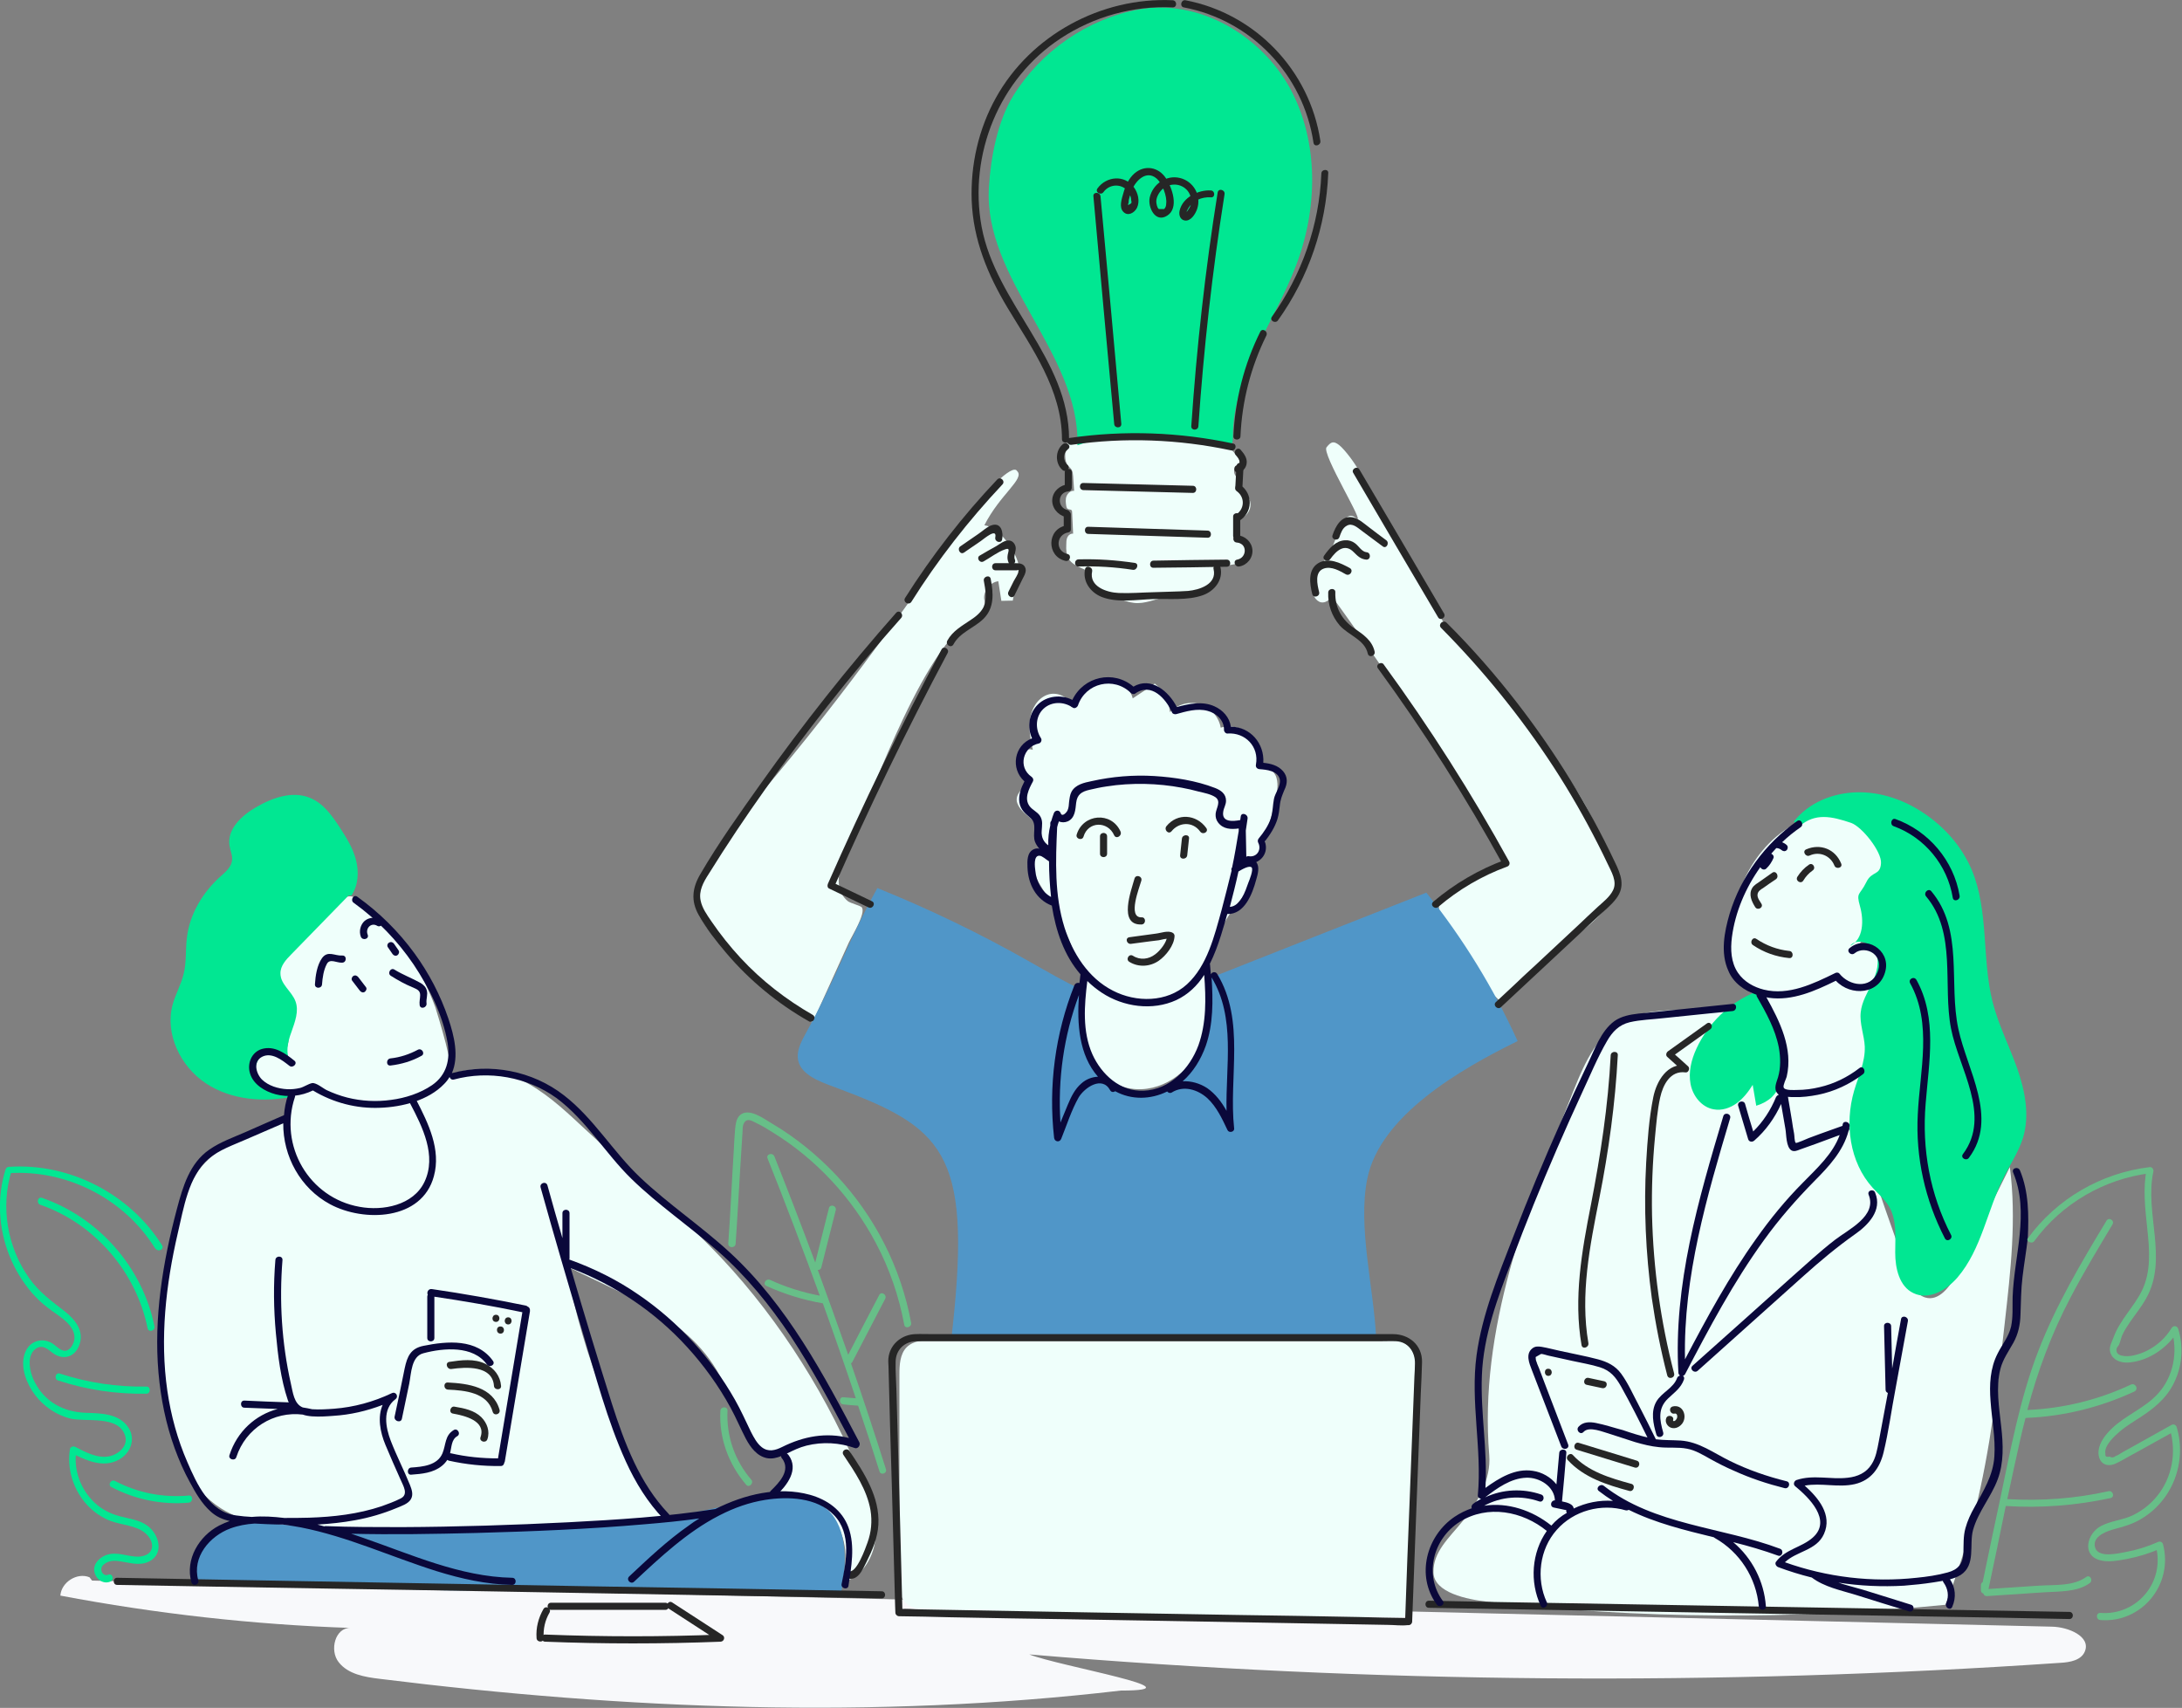 <svg width="313" height="245" viewBox="0 0 313 245" fill="none" xmlns="http://www.w3.org/2000/svg">
<rect x="0" y="0" width="313" height="245" fill="#808080" stroke="none"/>
<g clip-path="url(#clip0)">
<path d="M155.645 62.711C161.938 62.272 168.267 62.565 174.487 63.624C174.887 63.697 175.287 63.77 175.651 63.916C176.488 64.245 177.106 64.939 177.615 65.669C177.87 66.071 178.052 66.692 177.652 66.947C177.506 67.02 177.361 67.057 177.251 67.13C176.924 67.349 176.997 67.897 177.215 68.226C177.433 68.554 177.761 68.883 177.797 69.285C177.833 69.687 177.579 70.125 177.797 70.417C177.906 70.563 178.124 70.6 178.306 70.673C179.179 71.001 179.579 72.134 179.288 73.01C178.997 73.887 178.124 74.508 177.179 74.617C177.288 75.494 177.361 76.371 177.47 77.247C177.47 77.393 177.506 77.539 177.579 77.649C177.652 77.795 177.833 77.868 177.943 77.941C178.415 78.197 178.852 78.562 179.216 78.964C179.288 79.073 179.398 79.183 179.398 79.329C179.434 79.548 179.252 79.767 179.07 79.913C178.124 80.753 176.851 81.155 175.615 81.046C175.36 81.009 175.069 80.972 174.851 81.155C174.56 81.374 174.596 81.812 174.596 82.214C174.56 83.712 173.105 84.807 171.65 85.173C170.195 85.538 168.667 85.392 167.212 85.647C165.685 85.94 164.23 86.67 162.665 86.487C161.938 86.414 161.283 86.122 160.556 85.976C159.865 85.867 159.137 85.903 158.446 85.684C157.209 85.319 156.264 84.15 156.191 82.872C156.191 82.653 156.191 82.433 156.118 82.251C155.973 81.849 155.536 81.666 155.172 81.52C154.445 81.192 153.681 80.826 153.281 80.132C152.954 79.548 152.917 78.817 152.954 78.16C152.954 77.795 152.954 77.43 153.099 77.101C153.245 76.772 153.572 76.517 153.936 76.553C153.899 75.53 153.827 74.508 153.79 73.522C153.79 73.412 153.79 73.302 153.717 73.193C153.572 73.047 153.281 73.12 153.135 72.974C153.026 72.901 152.99 72.755 152.954 72.609C152.881 72.134 152.808 71.622 152.99 71.184C153.172 70.746 153.608 70.344 154.081 70.417C154.045 69.723 153.972 68.993 153.936 68.299C153.899 68.007 153.899 67.678 153.717 67.386C153.608 67.166 153.39 67.02 153.245 66.874C152.626 66.144 152.735 64.756 153.063 63.879C153.39 62.784 154.663 62.784 155.645 62.711Z" fill="#EFFFFB"/>
<path d="M13.204 226.738C106.904 228.929 200.604 231.121 294.34 233.349C296.668 233.385 299.942 234.737 299.069 236.892C298.559 238.17 296.923 238.462 295.577 238.535C246.326 241.895 196.857 241.494 147.643 237.33C152.008 239.046 172.596 242.516 160.774 242.516C125.491 246.643 89.735 245.219 54.489 240.836C52.343 240.58 49.942 240.179 48.596 238.462C47.214 236.745 48.087 233.458 50.269 233.531C36.301 233.057 22.37 231.486 8.657 228.893C8.803 226.957 11.058 225.533 12.84 226.263" fill="#F8F9FB"/>
<path d="M129.019 197.191C129.019 195.803 129.092 194.269 130.038 193.283C131.02 192.296 132.548 192.223 133.93 192.223C155.245 192.15 176.597 192.114 197.912 192.041C199.403 192.041 201.04 192.114 202.095 193.136C203.186 194.232 203.223 196.022 203.15 197.592C202.677 209.024 202.204 220.456 201.731 231.888C201.695 232.399 162.593 231.632 159.028 231.559C151.826 231.413 144.624 231.194 137.422 230.938C135.312 230.865 131.202 231.559 129.674 229.66C128.183 227.797 129.019 223.67 129.019 221.479C129.019 213.407 129.019 205.299 129.019 197.191Z" fill="#EFFFFB"/>
<path d="M120.399 127.248C120.035 125.385 120.799 123.559 121.526 121.806C123.163 117.898 124.8 114.026 126.437 110.118C128.728 104.64 132.511 96.203 136.33 91.674C138.622 88.971 141.896 89.3 141.205 86.086C140.95 84.917 142.005 83.493 143.205 83.383C143.351 84.333 143.496 85.246 143.642 86.195C144.187 86.195 144.733 86.159 145.279 86.159C145.606 84.04 146.624 83.091 146.115 80.972C145.606 78.891 143.351 75.64 141.205 75.348C143.46 70.892 147.061 68.664 145.897 67.568C145.242 66.4 141.023 70.892 139.35 73.376C129.638 87.876 118.725 102.85 107.268 115.999C104.467 119.176 101.084 123.559 100.32 127.723C99.447 132.544 102.284 133.859 105.594 137.438C108.904 141.054 112.287 144.304 116.543 146.715C118.289 142.88 119.998 139.081 121.744 135.246C122.217 134.224 124.218 131.046 123.636 130.17C123.454 129.914 121.999 129.585 121.599 129.257C120.981 128.745 120.544 128.015 120.399 127.248Z" fill="#EFFFFB"/>
<path d="M216.463 101.024C221.519 106.977 226.939 112.967 229.63 120.308C230.758 123.376 233.159 124.728 231.886 127.759C229.157 134.297 218.427 137.548 215.59 144.012C212.68 141.273 210.097 138.132 208.024 134.699C207.151 133.238 206.314 131.631 206.424 129.951C206.569 127.905 208.715 127.905 210.534 126.956C212.316 126.006 213.771 124.034 215.772 123.778C208.17 110.484 199.84 97.591 190.819 85.209C191.11 86.013 189.946 86.707 189.219 86.305C188.455 85.903 188.2 84.954 188.164 84.114C188.055 81.813 189.801 81.082 190.855 79.037C191.91 76.992 192.747 72.791 194.493 74.325C196.239 75.823 189.4 64.902 190.31 64.135C190.928 63.368 191.292 63.222 192.092 63.843C192.892 64.464 194.529 66.655 194.929 67.569C197.039 72.572 200.349 77.028 202.968 81.813C205.26 85.94 206.605 89.702 210.607 93.427C213.044 95.582 214.426 98.577 216.463 101.024Z" fill="#EFFFFB"/>
<path d="M145.933 115.232C145.46 113.953 146.843 112.821 148.043 112.2C147.025 111.652 146.079 110.703 145.97 109.534C145.897 108.365 147.061 107.16 148.152 107.562C147.825 106.101 147.534 104.603 147.752 103.142C147.97 101.681 148.807 100.184 150.225 99.673C151.608 99.161 153.463 99.965 153.681 101.462C154.699 99.855 156.082 98.321 157.937 97.847C159.792 97.372 162.083 98.321 162.484 100.184C163.538 99.49 164.593 98.796 165.648 98.066C166.885 99.052 167.685 100.586 167.831 102.156C168.922 101.024 170.631 100.549 172.159 101.024C173.65 101.499 174.851 102.85 175.105 104.384C176.597 103.946 178.343 104.384 179.434 105.553C180.525 106.685 180.925 108.438 180.452 109.936C181.544 109.534 182.78 110.484 183.108 111.579C183.435 112.712 183.144 113.917 182.889 115.049C182.417 116.948 181.907 118.884 181.435 120.783C181.289 121.404 181.107 122.025 180.707 122.5C180.307 122.975 179.543 123.23 179.034 122.865C179.98 123.851 179.98 125.495 179.434 126.737C178.888 128.015 177.943 129.038 177.106 130.133C174.742 133.238 173.323 137.036 173.105 140.944C172.959 143.428 173.287 145.948 172.777 148.359C171.868 152.559 168.012 156.065 163.757 156.248C159.465 156.43 155.245 152.997 154.809 148.687C154.59 146.423 155.354 144.158 155.281 141.894C155.245 140.177 154.736 138.534 154.154 136.927C152.99 133.64 151.426 130.462 149.571 127.54C148.88 126.408 148.079 125.203 148.188 123.815C148.298 122.719 149.098 121.879 149.316 120.856C149.971 117.715 146.77 117.423 145.933 115.232Z" fill="#EFFFFB"/>
<path d="M64.455 154.275C67.692 152.814 71.584 153.362 74.785 154.933C77.986 156.503 80.678 158.95 83.297 161.398C86.789 164.612 90.281 167.862 93.773 171.076C97.083 174.108 100.356 177.176 103.448 180.426C112.142 189.703 118.944 200.697 123.745 212.457C124.836 215.124 125.855 217.936 125.564 220.821C125.273 223.67 123.345 226.592 120.508 227.03C121.817 224.108 121.453 220.529 119.598 217.936C117.743 215.343 114.47 213.845 111.305 214.138C113.051 212.969 113.451 210.193 112.105 208.549C110.068 208.842 108.068 207.49 106.904 205.774C105.74 204.057 105.194 202.012 104.467 200.039C100.72 189.849 90.79 186.343 81.224 181.632C83.733 195.218 88.498 206.066 95.337 218.046C78.023 219.178 60.599 220.347 43.285 219.214C39.248 218.959 35.065 218.52 31.682 216.365C27.535 213.736 25.207 208.951 24.043 204.13C22.297 196.898 22.734 189.338 23.861 181.997C24.589 177.176 25.644 172.282 28.299 168.191C30.954 164.1 38.338 161.178 40.812 161.032C41.212 159.498 41.176 158.256 41.612 156.759C40.121 157.343 38.266 157.161 37.102 156.065C35.901 154.969 35.574 152.997 36.52 151.682C37.465 150.367 39.648 150.148 40.703 151.39C42.885 147.446 39.611 142.588 40.266 138.169C40.703 135.283 42.74 133.055 44.995 131.375C46.159 130.499 47.432 129.695 48.741 129.038C50.378 128.198 50.851 128.563 52.27 129.732C56.853 133.64 60.381 138.826 62.455 144.524C62.745 145.473 65.401 153.837 64.455 154.275Z" fill="#EFFFFB"/>
<path d="M249.491 128.015C247.927 132.726 245.599 139.008 252.037 142.953C247.272 146.204 238.906 143.683 233.668 146.058C229.267 148.03 227.448 152.12 225.666 156.576C218.973 173.304 212.134 190.762 213.626 208.732C213.917 212.202 211.952 215.562 209.77 218.265C207.915 220.566 205.551 222.611 205.623 225.569C205.696 228.491 210.461 229.441 213.371 229.77C235.159 232.253 257.238 232.399 279.063 230.208C280.772 225.825 282.191 221.333 283.319 216.767C285.501 207.928 286.556 198.834 287.574 189.776C288.411 182.362 289.284 174.838 288.302 167.424C285.756 172.501 283.246 177.614 280.7 182.691C279.754 184.553 278.117 186.745 276.153 186.124C274.843 185.722 274.225 184.261 273.789 182.983C272.661 179.732 271.497 176.518 270.369 173.268C267.132 164.1 265.968 155.882 269.933 146.971C270.733 145.217 269.715 141.419 269.824 139.52C269.969 137.584 268.696 135.393 266.768 135.393C268.041 133.493 268.951 132.142 267.205 129.074C266.077 127.138 270.915 125.458 270.551 123.267C270.188 121.221 268.041 118.154 266.077 117.496C258.584 115.049 251.819 121.002 249.491 128.015Z" fill="#EFFFFB"/>
<path d="M154.554 63.879C154.918 50.658 141.023 40.066 141.859 26.845C142.114 22.571 143.096 17.385 145.351 13.733C149.316 7.341 156.009 2.702 163.393 1.351C171.977 -0.183 180.889 5.04 185.072 12.71C189.219 20.38 189.037 29.949 185.909 38.094C182.78 46.312 176.851 53.836 176.851 62.638C176.851 63.039 176.851 63.441 176.633 63.77C176.16 64.427 175.178 64.208 174.414 63.916C168.012 61.651 160.847 61.651 154.445 63.916" fill="#01E792"/>
<path d="M204.605 128.051C194.165 132.179 183.726 136.269 173.323 140.396C173.432 142.369 173.469 144.341 173.214 146.313C172.85 149.089 171.904 151.865 170.049 153.947C168.194 156.029 165.321 157.343 162.593 156.869C159.137 156.284 156.555 153.07 155.645 149.673C154.99 147.19 155.027 144.597 155.245 142.003C152.663 140.835 150.225 139.374 147.752 137.986C140.695 133.968 133.348 130.426 125.855 127.394C121.744 134.808 119.707 140.798 115.597 148.212C115.015 149.272 114.397 150.404 114.433 151.609C114.506 154.056 117.452 155.115 119.744 155.955C135.167 161.69 139.35 165.123 136.694 189.995C136.621 190.616 136.549 191.274 136.512 191.895H197.403C197.039 184.627 194.747 175.934 196.13 169.104C197.948 160.046 209.443 153.399 217.7 149.345C214.244 141.748 209.843 134.589 204.605 128.051Z" fill="#5096C8"/>
<path d="M27.826 227.03C26.699 224.583 28.772 221.04 31.173 219.835C33.573 218.63 35.756 218.192 38.411 218.484C51.397 219.945 84.279 221.625 107.813 215.051C111.487 214.028 115.888 214.064 118.725 216.585C121.672 219.251 121.49 224.693 120.617 228.601C113.888 228.674 107.049 228.236 100.284 228.309C91.299 228.418 82.569 227.505 73.258 228.016C57.653 228.893 32.809 225.715 28.517 227.03" fill="#5096C8"/>
<path d="M50.415 128.453C51.397 126.992 51.506 125.093 51.069 123.376C50.633 121.66 49.687 120.162 48.741 118.701C47.614 116.985 46.377 115.232 44.486 114.465C41.976 113.406 39.066 114.428 36.702 115.816C34.665 116.985 32.555 118.957 32.919 121.295C33.028 122.025 33.392 122.756 33.282 123.486C33.137 124.436 32.337 125.093 31.646 125.714C29.099 127.978 27.208 131.119 26.808 134.516C26.59 136.269 26.771 138.059 26.335 139.739C25.971 141.237 25.171 142.624 24.771 144.085C23.607 148.322 25.898 152.997 29.536 155.408C33.173 157.818 37.902 158.183 42.158 157.27C40.957 157.088 39.721 156.869 38.629 156.284C37.538 155.7 36.665 154.604 36.665 153.362C36.665 152.121 37.611 150.988 38.848 150.769C40.048 150.55 41.358 151.354 41.758 152.486C40.885 151.244 41.248 149.491 41.794 148.066C42.303 146.605 42.922 145.035 42.376 143.611C41.83 142.186 40.23 141.2 40.23 139.666C40.194 138.57 41.03 137.657 41.794 136.89C44.522 134.078 47.286 131.266 50.014 128.453" fill="#01E792"/>
<path d="M125.091 129.293C123.199 128.38 121.344 127.504 119.453 126.59C119.526 126.81 119.562 127.065 119.635 127.284C124.654 115.889 130.074 104.676 135.93 93.683C136.258 93.098 135.348 92.587 135.057 93.171C129.201 104.165 123.781 115.378 118.762 126.773C118.653 127.029 118.689 127.357 118.944 127.467C120.835 128.38 122.69 129.257 124.582 130.17C125.164 130.462 125.673 129.585 125.091 129.293Z" fill="#262626"/>
<path d="M116.579 145.583C112.76 143.391 109.268 140.689 106.249 137.438C104.721 135.794 103.303 134.005 102.03 132.142C101.411 131.229 100.72 130.279 100.502 129.184C100.211 127.796 100.902 126.554 101.63 125.422C106.795 117.094 112.578 109.096 118.616 101.389C122.035 97.043 125.6 92.77 129.274 88.642C129.71 88.131 128.983 87.401 128.546 87.912C121.635 95.728 115.161 103.909 109.123 112.419C106.14 116.62 103.084 120.893 100.466 125.385C99.302 127.357 99.083 129.22 100.211 131.229C101.302 133.201 102.721 134.991 104.176 136.708C107.522 140.652 111.56 143.976 116.07 146.532C116.616 146.825 117.161 145.911 116.579 145.583Z" fill="#262626"/>
<path d="M197.657 95.874C204.241 104.896 210.243 114.319 215.626 124.107C215.735 123.851 215.845 123.596 215.917 123.34C212.134 124.728 208.642 126.773 205.587 129.366C205.078 129.805 205.805 130.535 206.314 130.097C209.224 127.613 212.571 125.641 216.172 124.326C216.499 124.217 216.645 123.888 216.463 123.559C211.079 113.771 205.078 104.348 198.494 95.326C198.167 94.815 197.257 95.326 197.657 95.874Z" fill="#262626"/>
<path d="M206.715 90.067C212.753 96.166 218.172 102.85 222.865 110.045C225.193 113.625 227.302 117.314 229.23 121.112C229.703 122.025 230.14 122.938 230.576 123.851C231.122 125.02 232.031 126.445 231.376 127.723C230.903 128.672 229.994 129.366 229.23 130.06C228.284 130.937 227.339 131.813 226.429 132.69C222.465 136.379 218.536 140.068 214.571 143.757C214.099 144.195 214.826 144.925 215.299 144.487C219.045 140.981 222.828 137.475 226.575 133.968C227.448 133.128 228.357 132.288 229.23 131.485C230.103 130.645 231.122 129.878 231.849 128.892C233.195 127.138 232.504 125.422 231.631 123.632C227.812 115.56 223.119 107.927 217.663 100.878C214.499 96.787 211.116 92.916 207.478 89.3C206.969 88.862 206.242 89.592 206.715 90.067Z" fill="#262626"/>
<path d="M130.729 86.342C134.512 80.315 138.913 74.691 143.787 69.504C144.26 69.029 143.533 68.299 143.06 68.774C138.113 73.997 133.675 79.694 129.82 85.794C129.492 86.378 130.365 86.889 130.729 86.342Z" fill="#262626"/>
<path d="M138.295 79.256C139.095 78.708 139.895 78.16 140.695 77.612C141.168 77.284 143.06 75.64 142.769 77.101C142.66 77.758 143.642 78.014 143.751 77.393C143.933 76.444 143.678 74.983 142.369 75.311C141.641 75.494 140.914 76.225 140.295 76.626C139.459 77.211 138.586 77.795 137.749 78.379C137.24 78.745 137.749 79.658 138.295 79.256Z" fill="#262626"/>
<path d="M141.096 80.534C142.078 79.986 143.096 79.183 144.151 78.818C144.915 78.525 144.66 79.037 144.551 79.585C144.478 80.023 144.515 80.352 144.697 80.753C144.951 81.374 145.861 80.826 145.57 80.242C145.351 79.731 145.824 79 145.679 78.416C145.57 77.978 145.242 77.576 144.769 77.539C144.115 77.466 143.46 78.014 142.914 78.343C142.114 78.781 141.35 79.219 140.55 79.694C140.004 79.986 140.514 80.863 141.096 80.534Z" fill="#262626"/>
<path d="M136.767 92.441C137.676 90.724 139.713 90.103 141.059 88.789C142.66 87.218 142.514 85.1 142.114 83.054C142.005 82.397 140.986 82.689 141.132 83.347C141.35 84.552 141.605 85.903 141.096 87.072C140.695 87.876 139.968 88.46 139.24 88.935C138.004 89.775 136.658 90.505 135.894 91.893C135.567 92.514 136.44 93.025 136.767 92.441Z" fill="#262626"/>
<path d="M207.151 88.022C203.114 81.119 199.076 74.252 195.002 67.349C194.675 66.765 193.765 67.313 194.129 67.861C198.167 74.763 202.204 81.63 206.278 88.533C206.569 89.117 207.478 88.606 207.151 88.022Z" fill="#262626"/>
<path d="M198.858 77.503C198.021 76.882 197.185 76.261 196.384 75.64C195.693 75.129 194.929 74.398 194.056 74.216C192.42 73.887 191.583 75.494 191.146 76.772C190.928 77.393 191.91 77.686 192.129 77.065C192.347 76.444 192.565 75.75 193.183 75.421C193.984 74.946 194.747 75.713 195.402 76.188C196.384 76.918 197.366 77.649 198.348 78.379C198.858 78.781 199.367 77.905 198.858 77.503Z" fill="#262626"/>
<path d="M196.021 79.219C195.329 79.146 194.893 78.306 194.384 77.941C193.947 77.612 193.474 77.466 192.929 77.503C191.583 77.576 190.674 78.671 189.946 79.694C189.546 80.242 190.455 80.753 190.819 80.206C191.692 79 192.892 77.868 194.202 79.219C194.747 79.767 195.184 80.206 195.984 80.279C196.675 80.315 196.675 79.256 196.021 79.219Z" fill="#262626"/>
<path d="M190.528 84.99C190.455 86.707 191.037 88.387 192.165 89.702C193.402 91.126 195.766 91.747 196.202 93.756C196.348 94.413 197.33 94.121 197.185 93.464C196.821 91.857 195.548 91.017 194.275 90.14C192.492 88.935 191.474 87.145 191.547 84.954C191.583 84.333 190.564 84.333 190.528 84.99Z" fill="#262626"/>
<path d="M193.62 81.484C192.274 80.754 190.528 79.877 189.037 80.827C187.582 81.776 187.873 83.749 188.237 85.209C188.382 85.867 189.4 85.575 189.219 84.917C188.964 83.858 188.527 82.032 189.91 81.557C191.001 81.192 192.165 81.886 193.074 82.397C193.693 82.689 194.202 81.813 193.62 81.484Z" fill="#262626"/>
<path d="M142.805 81.812C143.423 81.812 144.005 81.812 144.624 81.812C144.878 81.812 145.133 81.812 145.388 81.812C145.533 81.812 145.679 81.812 145.861 81.812C146.115 81.739 146.188 81.776 146.079 81.959C146.115 82.287 145.57 83.054 145.424 83.346C145.169 83.858 144.915 84.369 144.66 84.88C144.369 85.465 145.242 86.013 145.533 85.392C145.897 84.625 146.297 83.858 146.661 83.091C146.915 82.579 147.352 81.922 147.025 81.338C146.77 80.826 146.188 80.79 145.679 80.79C144.733 80.79 143.751 80.79 142.805 80.79C142.15 80.79 142.15 81.812 142.805 81.812Z" fill="#262626"/>
<path d="M129.456 231.34C129.347 227.177 129.238 223.013 129.128 218.849C128.947 212.311 128.765 205.774 128.583 199.236C128.546 197.921 128.437 196.606 128.474 195.328C128.51 193.648 129.71 192.479 131.347 192.406C131.675 192.406 131.966 192.406 132.293 192.406C136.294 192.406 140.295 192.406 144.296 192.406C150.917 192.406 157.573 192.406 164.193 192.406C170.959 192.406 177.761 192.406 184.526 192.406C189.073 192.406 193.62 192.406 198.13 192.406C198.858 192.406 199.585 192.37 200.313 192.406C202.022 192.516 203.004 193.94 202.968 195.584C202.968 196.205 202.932 196.789 202.895 197.41C202.677 203.4 202.422 209.353 202.204 215.343C201.986 220.785 201.768 226.263 201.586 231.705C201.586 231.998 201.549 232.326 201.549 232.619C201.731 232.436 201.877 232.29 202.059 232.107C199.622 232.071 197.185 232.034 194.784 231.961C189 231.852 183.18 231.742 177.397 231.669C170.34 231.559 163.284 231.413 156.264 231.304C150.189 231.194 144.115 231.085 138.04 230.975C136.04 230.938 134.003 230.902 132.002 230.865C131.056 230.865 130.038 230.719 129.128 230.829C129.092 230.829 129.056 230.829 128.983 230.829C128.328 230.829 128.328 231.852 128.983 231.852C131.42 231.888 133.857 231.925 136.258 231.998C142.041 232.107 147.861 232.217 153.645 232.29C160.701 232.399 167.758 232.545 174.778 232.655C180.853 232.765 186.927 232.874 193.001 232.984C195.002 233.02 197.039 233.057 199.04 233.093C199.985 233.093 201.004 233.239 201.913 233.13C201.95 233.13 201.986 233.13 202.059 233.13C202.35 233.13 202.568 232.874 202.568 232.619C202.713 228.418 202.895 224.182 203.041 219.981C203.295 213.298 203.55 206.577 203.805 199.893C203.877 198.396 203.95 196.898 203.987 195.401C204.023 192.954 202.131 191.383 199.803 191.383C196.239 191.383 192.711 191.383 189.146 191.383C182.562 191.383 175.978 191.383 169.395 191.383C162.374 191.383 155.354 191.383 148.334 191.383C143.46 191.383 138.586 191.383 133.712 191.383C132.911 191.383 132.075 191.347 131.274 191.383C129.456 191.456 127.855 192.662 127.492 194.488C127.382 195.036 127.419 195.547 127.455 196.095C127.601 201.72 127.746 207.381 127.928 213.005C128.074 218.776 128.255 224.547 128.401 230.318C128.401 230.646 128.437 230.975 128.437 231.304C128.437 231.998 129.492 231.998 129.456 231.34Z" fill="#262626"/>
<path d="M204.969 230.646C228.866 231.048 252.764 231.486 276.662 231.888C283.391 231.998 290.121 232.107 296.85 232.253C297.505 232.253 297.505 231.231 296.85 231.231C272.952 230.829 249.054 230.391 225.156 229.989C218.427 229.879 211.698 229.77 204.969 229.624C204.314 229.624 204.314 230.646 204.969 230.646Z" fill="#262626"/>
<path d="M16.805 227.359C31.027 227.615 45.249 227.87 59.472 228.09C73.767 228.345 88.062 228.601 102.357 228.857C110.396 229.003 118.434 229.149 126.473 229.295C127.128 229.295 127.128 228.272 126.473 228.272C112.251 228.017 98.028 227.761 83.806 227.542C69.511 227.286 55.216 227.03 40.921 226.775C32.882 226.629 24.844 226.483 16.805 226.336C16.15 226.336 16.15 227.359 16.805 227.359Z" fill="#262626"/>
<path d="M257.311 117.861C259.421 115.159 262.84 113.771 266.259 113.661C269.642 113.552 273.025 114.684 275.862 116.583C278.917 118.592 281.427 121.441 282.846 124.801C285.319 130.718 284.264 137.511 285.828 143.72C286.665 147.007 288.229 150.075 289.357 153.253C290.484 156.467 291.175 159.973 290.193 163.224C289.575 165.196 288.411 166.949 287.465 168.812C285.065 173.56 284.264 179.184 280.809 183.238C279.245 185.065 276.662 186.562 274.48 185.503C272.443 184.553 271.861 181.924 271.861 179.696C271.861 177.431 272.115 175.057 270.988 173.085C270.369 172.062 269.424 171.259 268.623 170.382C265.313 166.73 264.586 161.215 265.968 156.467C266.587 154.385 267.569 152.34 267.496 150.148C267.423 148.505 266.732 146.861 266.914 145.217C267.059 143.72 267.896 142.369 268.551 140.981C269.205 139.593 269.678 137.986 269.06 136.598C268.442 135.21 266.332 134.516 265.386 135.685C267.314 134.772 267.387 132.032 266.805 129.987C266.223 127.942 266.768 128.49 267.714 126.554C268.514 124.874 269.715 125.677 269.824 123.815C269.933 122.171 267.096 118.592 265.532 118.044C262.731 117.094 260.367 116.583 258.148 118.519" fill="#01E792"/>
<path d="M251.855 142.296C248.108 143.793 245.017 146.788 243.343 150.44C242.616 152.011 242.179 153.801 242.507 155.517C242.834 157.234 244.107 158.841 245.817 159.133C246.981 159.352 248.181 158.95 249.127 158.256C250.073 157.562 250.8 156.613 251.418 155.627C251.6 156.613 251.746 157.636 251.928 158.622C255.783 157.416 255.747 154.348 255.783 150.769C255.82 148.687 253.528 143.61 251.819 142.442" fill="#01E792"/>
<path d="M231.049 151.39C230.685 158.622 229.594 165.707 228.212 172.829C226.902 179.477 225.702 186.234 226.866 192.954C226.975 193.611 227.957 193.319 227.848 192.662C226.648 185.722 228.066 178.71 229.412 171.916C230.758 165.123 231.704 158.293 232.067 151.39C232.14 150.733 231.085 150.733 231.049 151.39Z" fill="#262626"/>
<path d="M233.995 212.859C230.94 212.019 227.812 211.106 225.629 208.732C225.193 208.257 224.465 208.988 224.902 209.462C227.23 211.983 230.503 213.005 233.741 213.882C234.359 214.028 234.65 213.005 233.995 212.859Z" fill="#262626"/>
<path d="M234.795 209.535C232.031 208.695 229.267 207.819 226.466 206.979C225.847 206.796 225.556 207.782 226.175 207.965C228.939 208.805 231.704 209.681 234.504 210.522C235.159 210.704 235.414 209.718 234.795 209.535Z" fill="#262626"/>
<path d="M230.103 198.14C229.376 197.994 228.612 197.811 227.884 197.665C227.23 197.519 226.975 198.505 227.593 198.652C228.321 198.798 229.085 198.98 229.812 199.126C230.503 199.272 230.758 198.286 230.103 198.14Z" fill="#262626"/>
<path d="M244.835 146.824C242.98 148.139 241.125 149.491 239.269 150.806C239.015 150.988 238.906 151.39 239.16 151.609C239.924 152.303 240.688 152.997 241.488 153.691C241.597 153.399 241.743 153.107 241.852 152.814C239.16 152.449 237.633 155.079 237.16 157.38C236.541 160.448 236.323 163.625 236.141 166.73C235.778 173.231 236.069 179.732 236.942 186.197C237.487 189.959 238.215 193.648 239.16 197.3C239.342 197.957 240.324 197.665 240.142 197.008C238.215 189.594 237.16 181.997 236.978 174.327C236.905 170.528 237.051 166.766 237.414 163.004C237.596 161.142 237.742 159.279 238.142 157.453C238.542 155.627 239.597 153.545 241.779 153.837C242.216 153.91 242.47 153.216 242.143 152.96C241.379 152.266 240.615 151.573 239.815 150.879C239.779 151.134 239.742 151.426 239.706 151.682C241.561 150.367 243.416 149.016 245.271 147.701C245.89 147.336 245.38 146.423 244.835 146.824Z" fill="#262626"/>
<path d="M268.042 171.368C269.315 174.436 265.132 176.372 263.204 177.87C260.985 179.586 258.912 181.522 256.802 183.385C252.146 187.548 247.49 191.748 242.798 195.912C242.289 196.35 243.016 197.081 243.525 196.643C248.581 192.114 253.674 187.548 258.73 183.019C261.094 180.901 263.495 178.892 266.077 177.066C267.969 175.751 270.042 173.633 268.987 171.113C268.805 170.492 267.823 170.747 268.042 171.368Z" fill="#0A083A"/>
<path d="M240.215 202.779C240.615 202.706 240.652 203.217 240.543 203.473C240.47 203.619 240.361 203.765 240.215 203.838C240.106 203.874 239.961 203.874 239.997 203.728C240.215 203.107 239.233 202.852 239.015 203.436C238.797 203.984 239.16 204.641 239.742 204.824C240.361 205.007 240.979 204.678 241.343 204.167C242.07 203.107 241.379 201.427 239.961 201.756C239.269 201.939 239.56 202.925 240.215 202.779Z" fill="#262626"/>
<path d="M120.981 208.695C122.617 211.142 124.363 213.699 124.873 216.658C125.127 218.228 124.982 219.799 124.436 221.296C124.182 221.99 122.872 225.788 121.744 225.387C121.126 225.167 120.835 226.154 121.453 226.373C123.018 226.957 123.745 225.168 124.291 224.072C125.127 222.392 125.891 220.639 126 218.703C126.218 214.758 123.963 211.289 121.854 208.148C121.49 207.6 120.617 208.111 120.981 208.695Z" fill="#262626"/>
<path d="M57.653 203.509C58.017 201.829 58.344 200.149 58.708 198.469C58.999 196.971 58.999 194.561 60.745 194.123C63.618 193.356 67.874 192.99 69.838 195.73C70.239 196.277 71.112 195.766 70.712 195.218C68.42 192.004 64.164 192.369 60.745 193.063C58.926 193.429 58.417 194.561 58.053 196.277C57.58 198.615 57.108 200.952 56.598 203.253C56.526 203.911 57.544 204.167 57.653 203.509Z" fill="#0A083A"/>
<path d="M64.746 196.387C66.819 196.095 70.639 195.839 70.857 198.798C70.893 199.455 71.948 199.455 71.875 198.798C71.766 197.41 70.893 196.278 69.657 195.657C68.02 194.853 66.165 195.109 64.455 195.365C63.8 195.474 64.091 196.46 64.746 196.387Z" fill="#262626"/>
<path d="M64.273 199.345C66.674 199.455 69.911 199.747 70.675 202.523C70.857 203.18 71.839 202.888 71.657 202.231C70.711 198.944 67.147 198.469 64.237 198.323C63.582 198.286 63.582 199.309 64.273 199.345Z" fill="#262626"/>
<path d="M64.964 202.779C66.601 203.071 69.766 203.801 68.929 206.175C68.711 206.796 69.693 207.088 69.911 206.468C70.311 205.335 69.875 204.13 69.038 203.29C68.02 202.304 66.565 202.012 65.219 201.793C64.601 201.646 64.31 202.669 64.964 202.779Z" fill="#262626"/>
<path d="M49.105 137.073C48.014 137.146 47.032 136.306 46.195 137.438C45.468 138.461 45.249 139.995 45.177 141.2C45.14 141.857 46.159 141.857 46.195 141.2C46.268 140.25 46.413 139.155 46.886 138.278C47.323 137.438 48.341 138.168 49.105 138.095C49.76 138.059 49.76 137.036 49.105 137.073Z" fill="#0A083A"/>
<path d="M50.524 140.689C50.888 141.163 51.251 141.638 51.615 142.113C51.797 142.332 52.051 142.442 52.306 142.296C52.524 142.15 52.67 141.821 52.488 141.602C52.124 141.127 51.761 140.652 51.397 140.177C51.215 139.958 50.96 139.849 50.706 139.995C50.487 140.104 50.342 140.47 50.524 140.689Z" fill="#0A083A"/>
<path d="M54.634 131.923C53.907 131.521 52.961 131.558 52.306 132.105C51.688 132.653 51.469 133.603 51.761 134.37C52.015 134.991 52.997 134.699 52.743 134.078C52.379 133.201 53.215 132.288 54.088 132.799C54.67 133.165 55.216 132.252 54.634 131.923Z" fill="#0A083A"/>
<path d="M55.653 135.904C55.871 136.233 56.089 136.525 56.307 136.854C56.453 137.073 56.744 137.182 56.998 137.036C57.217 136.89 57.326 136.561 57.18 136.342C56.962 136.014 56.744 135.721 56.526 135.393C56.38 135.174 56.089 135.064 55.834 135.21C55.58 135.32 55.471 135.685 55.653 135.904Z" fill="#0A083A"/>
<path d="M56.089 139.995C57.071 140.615 58.053 141.163 59.108 141.602C59.654 141.857 60.272 142.003 60.272 142.734C60.272 143.245 60.127 143.683 60.199 144.195C60.308 144.852 61.291 144.56 61.181 143.903C61.109 143.282 61.4 142.697 61.218 142.076C61.109 141.602 60.745 141.273 60.345 141.017C59.108 140.323 57.799 139.848 56.562 139.081C56.016 138.753 55.507 139.666 56.089 139.995Z" fill="#0A083A"/>
<path d="M59.945 150.586C58.708 151.244 57.398 151.682 56.016 151.828C55.361 151.901 55.361 152.924 56.016 152.851C57.58 152.668 59.072 152.23 60.454 151.463C61.036 151.171 60.527 150.294 59.945 150.586Z" fill="#0A083A"/>
<path d="M251.455 135.575C253.019 136.634 254.765 137.255 256.656 137.438C257.311 137.511 257.311 136.452 256.656 136.415C254.947 136.233 253.383 135.648 251.964 134.699C251.418 134.297 250.909 135.21 251.455 135.575Z" fill="#262626"/>
<path d="M264.113 123.888C263.277 121.806 261.13 120.966 259.093 121.843C258.475 122.098 259.021 123.011 259.603 122.719C260.985 122.098 262.549 122.719 263.131 124.144C263.349 124.764 264.368 124.509 264.113 123.888Z" fill="#262626"/>
<path d="M259.494 124.034C258.802 124.509 258.257 125.093 257.82 125.787C257.493 126.371 258.366 126.883 258.693 126.298C259.021 125.75 259.457 125.276 259.966 124.91C260.585 124.545 260.039 123.669 259.494 124.034Z" fill="#262626"/>
<path d="M160.738 119.286C159.428 116.364 155.354 116.729 154.445 119.724C154.263 120.345 155.245 120.637 155.427 120.016C156.082 117.788 158.919 117.752 159.828 119.834C160.119 120.418 160.992 119.907 160.738 119.286Z" fill="#262626"/>
<path d="M168.049 119.249C169.14 117.898 171.104 117.825 172.159 119.286C172.559 119.834 173.432 119.322 173.032 118.775C171.613 116.802 168.885 116.583 167.321 118.519C166.921 119.03 167.612 119.761 168.049 119.249Z" fill="#262626"/>
<path d="M169.54 120.309C169.467 121.112 169.358 121.879 169.286 122.683C169.213 123.34 170.231 123.34 170.304 122.683C170.377 121.879 170.486 121.112 170.559 120.309C170.668 119.651 169.613 119.651 169.54 120.309Z" fill="#262626"/>
<path d="M157.791 119.98C157.791 120.82 157.791 121.623 157.791 122.463C157.791 123.121 158.81 123.121 158.81 122.463C158.81 121.623 158.81 120.82 158.81 119.98C158.81 119.322 157.791 119.322 157.791 119.98Z" fill="#262626"/>
<path d="M162.738 126.043C162.302 127.65 160.338 132.763 163.757 132.617C164.411 132.58 164.411 131.558 163.757 131.594C161.683 131.667 163.466 127.284 163.72 126.335C163.902 125.677 162.92 125.385 162.738 126.043Z" fill="#262626"/>
<path d="M162.265 135.393C163.175 135.283 164.12 135.137 165.03 135.027C165.43 134.991 165.83 134.918 166.23 134.881C166.485 134.845 167.467 134.553 167.685 134.699C167.612 134.553 167.503 134.407 167.43 134.26C167.394 135.174 166.412 136.379 165.721 136.89C164.775 137.621 163.538 137.767 162.52 137.109C161.938 136.744 161.429 137.657 162.011 137.986C163.32 138.789 164.957 138.68 166.194 137.84C167.249 137.109 168.449 135.612 168.485 134.26C168.485 134.078 168.376 133.895 168.231 133.822C167.576 133.42 166.485 133.859 165.794 133.932C164.557 134.114 163.284 134.26 162.047 134.443C161.32 134.516 161.611 135.502 162.265 135.393Z" fill="#262626"/>
<path d="M248.618 221.223C250.8 221.771 252.946 222.392 255.056 223.159C255.674 223.378 255.929 222.392 255.347 222.173C247.017 219.032 237.305 218.813 230.067 213.151C229.558 212.75 228.83 213.48 229.339 213.882C229.994 214.393 230.685 214.868 231.376 215.306C229.448 215.16 227.484 215.562 225.738 216.402C225.702 215.781 224.829 215.525 224.065 215.379C224.283 213.078 224.502 210.741 224.683 208.44C224.756 207.782 223.701 207.782 223.665 208.44C223.519 209.937 223.41 211.435 223.265 212.932C222.465 211.91 221.192 211.179 219.882 210.996C217.372 210.595 215.044 212.019 213.08 213.444C213.407 208.038 212.353 202.669 212.571 197.3C212.789 191.602 214.826 186.197 216.827 180.938C218.864 175.496 221.046 170.09 223.374 164.721C224.538 162.055 225.702 159.425 226.939 156.759C228.103 154.275 229.157 151.682 230.54 149.308C231.304 147.993 232.249 147.007 233.777 146.642C235.341 146.277 237.014 146.24 238.578 146.058C241.888 145.729 245.198 145.364 248.545 145.035C249.2 144.962 249.2 143.939 248.545 144.012C245.489 144.341 242.434 144.633 239.379 144.962C237.924 145.108 236.469 145.254 235.05 145.4C233.813 145.546 232.577 145.765 231.558 146.496C229.63 147.92 228.757 150.55 227.739 152.632C226.429 155.371 225.156 158.11 223.92 160.886C221.482 166.365 219.191 171.88 217.045 177.468C214.935 182.946 212.607 188.535 211.807 194.415C210.898 201.099 212.607 207.819 211.989 214.503C211.952 214.758 212.207 214.978 212.462 215.014C212.062 215.233 211.661 215.452 211.298 215.745C211.079 215.927 211.043 216.183 211.116 216.365C210.279 216.658 209.443 217.059 208.679 217.571C204.605 220.31 203.077 226.044 206.096 230.171C206.496 230.719 207.369 230.171 206.969 229.66C204.205 225.898 205.587 220.712 209.406 218.301C213.407 215.818 218.391 216.767 221.883 219.616C219.7 222.721 219.409 226.921 221.01 230.354C221.301 230.975 222.174 230.427 221.883 229.843C220.319 226.482 220.828 222.246 223.301 219.47C225.738 216.694 229.703 215.635 233.195 216.658C233.377 216.694 233.522 216.658 233.631 216.585C237.451 218.484 241.67 219.506 245.853 220.529C245.89 220.566 245.926 220.602 245.999 220.639C249.563 222.648 251.928 226.336 252.291 230.427C252.328 231.084 253.383 231.084 253.31 230.427C253.055 226.848 251.346 223.524 248.618 221.223ZM222.537 218.849C219.809 216.658 216.281 215.489 212.898 216C215.335 214.685 218.136 214.466 220.791 215.379C221.41 215.598 221.701 214.612 221.082 214.393C218.427 213.48 215.554 213.626 213.044 214.795C214.753 213.48 216.717 212.056 218.936 211.983C220.828 211.91 222.974 213.224 223.047 215.233C222.465 215.197 222.246 216.11 222.865 216.256C223.228 216.329 223.592 216.402 223.92 216.475C224.101 216.512 224.247 216.548 224.429 216.585C224.502 216.585 224.574 216.621 224.647 216.621C224.647 216.621 224.683 216.621 224.683 216.658C224.647 216.804 224.683 216.913 224.756 217.023C223.92 217.498 223.156 218.119 222.537 218.849Z" fill="#0A083A"/>
<path d="M251.964 142.697C251.964 142.77 251.964 142.88 252.037 142.99C253.346 145.291 254.656 147.628 255.165 150.258C255.42 151.682 255.456 153.143 255.056 154.531C254.838 155.262 254.365 156.175 254.983 156.869C255.056 156.942 255.092 156.978 255.165 157.051C255.02 157.088 254.874 157.197 254.765 157.38C254.001 159.243 252.91 160.923 251.491 162.311C251.091 160.996 250.691 159.681 250.327 158.366C250.145 157.745 249.127 158.001 249.345 158.658C249.818 160.229 250.291 161.836 250.764 163.406C250.873 163.808 251.346 163.881 251.637 163.625C253.31 162.164 254.583 160.375 255.492 158.366C255.711 159.571 255.893 160.74 256.111 161.945C256.256 162.712 256.184 164.612 257.02 165.05C257.384 165.232 257.82 165.05 258.184 164.904C258.948 164.648 259.675 164.356 260.439 164.1C261.603 163.662 262.731 163.26 263.895 162.822C262.913 165.525 260.658 167.57 258.657 169.615C256.184 172.099 253.965 174.802 251.928 177.687C248.036 183.129 244.835 189.046 241.707 194.999C241.452 183.166 244.835 171.661 248.181 160.411C248.363 159.754 247.381 159.498 247.199 160.119C243.634 172.062 240.033 184.334 240.761 196.935C240.761 197.081 240.87 197.227 240.979 197.337C240.834 197.373 240.652 197.483 240.579 197.665C240.07 199.126 238.36 199.747 237.596 201.062C236.76 202.523 237.16 204.276 237.596 205.774C237.778 206.431 238.76 206.139 238.578 205.481C238.069 203.692 237.778 202.048 239.269 200.624C240.179 199.747 241.125 199.126 241.561 197.885C241.634 197.665 241.561 197.483 241.416 197.373C241.525 197.337 241.634 197.264 241.707 197.154C245.162 190.543 248.654 183.933 253.055 177.87C255.238 174.838 257.675 172.062 260.294 169.396C262.331 167.351 264.404 165.123 265.168 162.238C265.277 162.091 265.313 161.909 265.277 161.726C265.277 161.69 265.313 161.653 265.313 161.58C265.423 160.923 264.44 160.667 264.331 161.288C264.331 161.361 264.295 161.434 264.295 161.507C263.24 161.872 262.185 162.274 261.13 162.639C260.585 162.858 260.003 163.041 259.457 163.26C259.275 163.333 257.711 164.027 257.602 163.954C257.384 163.771 257.42 162.858 257.347 162.566C257.238 161.982 257.129 161.397 257.056 160.813C256.875 159.644 256.656 158.476 256.474 157.343C256.802 157.38 257.129 157.38 257.384 157.38C258.511 157.416 259.639 157.27 260.767 157.051C263.131 156.576 265.313 155.554 267.241 154.093C267.751 153.691 267.241 152.778 266.732 153.216C265.022 154.531 263.095 155.481 261.021 155.955C259.966 156.211 258.875 156.357 257.748 156.357C257.384 156.357 256.002 156.467 255.856 155.992C255.747 155.663 256.22 154.75 256.293 154.458C257.238 150.404 255.311 146.532 253.383 143.063C253.492 143.099 253.601 143.099 253.746 143.136C257.129 143.61 260.367 142.15 263.349 140.689C265.495 142.99 269.715 142.697 270.479 139.191C271.133 136.233 267.605 134.078 265.313 136.014C264.804 136.452 265.532 137.182 266.041 136.744C266.805 136.123 267.932 136.196 268.696 136.744C269.569 137.401 269.751 138.497 269.315 139.483C268.296 141.93 265.277 141.456 263.858 139.666C263.713 139.483 263.422 139.483 263.24 139.593C260.112 141.127 256.584 142.844 253.019 141.967C251.564 141.602 250.182 140.835 249.309 139.556C248.29 138.059 248.218 136.196 248.436 134.443C248.909 130.827 250.4 127.358 252.51 124.399C252.655 124.691 253.055 124.874 253.346 124.618C253.819 124.18 254.147 123.669 254.401 123.084C254.51 122.829 254.292 122.536 254.074 122.463C254.328 122.208 254.547 121.916 254.801 121.66C255.092 121.66 255.347 121.769 255.565 121.952C255.783 122.135 256.074 122.171 256.293 121.952C256.474 121.769 256.511 121.404 256.293 121.222C256.111 121.039 255.893 120.929 255.638 120.82C256.475 120.016 257.347 119.322 258.293 118.665C258.839 118.3 258.33 117.387 257.784 117.788C253.201 121.002 249.745 125.714 248.108 131.083C247.345 133.676 246.763 136.708 247.927 139.264C248.618 140.944 250.182 142.113 251.964 142.697Z" fill="#0A083A"/>
<path d="M289.757 167.899C289.502 167.278 288.52 167.57 288.775 168.191C291.175 173.962 288.92 180.098 288.702 186.051C288.666 187.475 288.775 188.9 288.484 190.288C288.156 191.749 287.211 192.844 286.556 194.159C285.465 196.277 285.356 198.652 285.537 200.989C285.719 203.619 286.265 206.285 286.083 208.951C285.901 211.69 284.519 213.845 283.246 216.183C282.7 217.132 282.227 218.155 281.936 219.214C281.609 220.383 281.682 221.552 281.645 222.757C281.573 224.328 280.882 225.168 279.39 225.569C277.935 225.971 276.408 226.19 274.916 226.336C268.551 227.03 262.076 226.263 256.038 224.108C257.711 222.501 260.585 222.428 261.64 220.054C262.876 217.315 260.839 214.868 258.875 213.115C261.24 212.677 263.713 213.444 266.077 212.896C268.405 212.348 269.642 210.595 270.188 208.367C270.915 205.372 271.315 202.304 271.897 199.272C272.479 196.022 273.098 192.771 273.68 189.521C273.789 188.863 272.807 188.608 272.697 189.228C272.261 191.602 271.824 193.976 271.424 196.314C271.388 194.305 271.315 192.296 271.279 190.251C271.279 189.594 270.224 189.594 270.26 190.251C270.333 193.283 270.406 196.314 270.479 199.345C270.479 199.601 270.624 199.747 270.806 199.82C270.369 202.158 269.933 204.495 269.496 206.833C269.278 207.928 269.096 209.097 268.478 210.047C267.714 211.289 266.441 211.837 265.059 211.983C262.585 212.275 260.112 211.508 257.711 212.311C257.384 212.421 257.166 212.896 257.493 213.188C259.457 214.795 262.84 218.082 260.039 220.566C258.439 221.99 256.147 222.209 254.765 224.035C254.547 224.328 254.801 224.693 255.056 224.802C256.62 225.387 258.257 225.898 259.894 226.3C261.676 227.651 264.04 228.126 266.186 228.783C268.733 229.587 271.315 230.39 273.861 231.157C274.48 231.34 274.771 230.427 274.152 230.208C271.861 229.477 269.569 228.783 267.241 228.053C266.15 227.724 264.877 227.432 263.713 227.03C266.805 227.505 269.969 227.651 273.134 227.469C274.552 227.359 275.935 227.213 277.353 226.994C277.79 226.921 278.226 226.848 278.699 226.775C278.699 226.848 278.736 226.957 278.808 227.03C279.427 227.907 279.608 228.966 279.172 229.989C278.917 230.61 279.79 231.121 280.045 230.5C280.627 229.185 280.518 227.724 279.718 226.556C280.263 226.409 280.772 226.227 281.245 225.935C283.464 224.51 282.446 221.588 283.028 219.47C283.755 216.877 285.61 214.758 286.556 212.238C287.465 209.828 287.356 207.198 287.065 204.641C286.774 201.902 286.265 199.053 286.956 196.351C287.32 194.963 288.12 193.867 288.811 192.625C289.502 191.383 289.793 190.032 289.83 188.608C289.902 186.781 289.902 184.992 290.121 183.202C290.339 181.339 290.666 179.477 290.884 177.577C291.03 174.327 291.03 170.967 289.757 167.899Z" fill="#0A083A"/>
<path d="M228.939 204.13C228.03 203.948 227.084 203.948 226.429 204.678C225.993 205.189 226.72 205.92 227.157 205.408C227.957 204.532 229.994 205.445 230.94 205.701C232.14 206.066 233.34 206.504 234.541 206.869C235.668 207.198 236.832 207.49 237.996 207.6C239.342 207.746 240.688 207.563 241.998 207.819C243.198 208.038 244.253 208.696 245.308 209.28C246.435 209.901 247.563 210.485 248.763 210.997C251.091 212.056 253.528 212.859 256.002 213.48C256.656 213.626 256.911 212.64 256.293 212.494C253.492 211.8 250.727 210.85 248.145 209.572C245.817 208.44 243.744 206.833 241.088 206.65C239.888 206.577 238.724 206.614 237.524 206.468C236.723 204.824 235.923 203.217 235.086 201.61C234.286 200.113 233.559 198.432 232.54 197.045C231.704 195.912 230.576 195.364 229.23 194.999C227.448 194.524 225.593 194.196 223.81 193.794C222.937 193.611 222.028 193.356 221.155 193.21C220.682 193.137 220.209 193.1 219.809 193.429C218.791 194.232 219.373 195.584 219.737 196.533C221.155 200.186 222.537 203.838 223.956 207.49C224.211 208.111 225.193 207.856 224.938 207.198C223.81 204.24 222.683 201.318 221.555 198.359C221.301 197.665 221.01 196.935 220.755 196.241C220.646 195.949 220.5 195.693 220.428 195.401C220.319 195.182 220.282 194.926 220.282 194.671C220.537 194.524 220.791 194.378 221.046 194.232C221.301 194.196 221.955 194.451 222.21 194.488C222.61 194.561 222.974 194.671 223.374 194.744C224.101 194.89 224.793 195.072 225.52 195.218C226.83 195.511 228.212 195.73 229.485 196.131C231.013 196.606 231.776 197.556 232.54 198.907C233.886 201.318 235.123 203.765 236.323 206.212C235.123 205.92 233.959 205.555 232.795 205.153C231.522 204.824 230.249 204.386 228.939 204.13Z" fill="#0A083A"/>
<path d="M254.219 125.202C253.637 125.604 253.092 126.006 252.51 126.408C252.11 126.7 251.6 126.956 251.346 127.394C250.8 128.307 251.273 129.33 251.782 130.133C252.146 130.681 253.019 130.17 252.655 129.622C252.437 129.257 252.073 128.818 252.11 128.343C252.146 127.869 252.546 127.613 252.91 127.394C253.528 126.956 254.147 126.517 254.765 126.116C255.274 125.714 254.765 124.801 254.219 125.202Z" fill="#262626"/>
<path d="M168.194 0.036C157.973 -0.438 147.825 5.04 142.841 14.061C140.368 18.517 139.204 23.667 139.386 28.78C139.604 34.405 141.678 39.409 144.551 44.193C148.043 50.001 152.335 55.917 152.335 63.003C152.335 63.66 153.354 63.66 153.354 63.003C153.354 51.425 142.841 43.536 140.805 32.506C138.913 22.133 143.351 11.249 152.19 5.478C156.918 2.374 162.556 0.803 168.194 1.059C168.885 1.096 168.885 0.073 168.194 0.036Z" fill="#262626"/>
<path d="M169.795 1.059C179.47 2.885 186.963 10.701 188.418 20.489C188.527 21.147 189.51 20.855 189.4 20.197C187.873 10.08 180.052 1.936 170.049 0.036C169.431 -0.073 169.176 0.913 169.795 1.059Z" fill="#262626"/>
<path d="M189.546 24.872C189.255 32.287 186.745 39.409 182.453 45.435C182.053 45.983 182.962 46.494 183.326 45.947C187.727 39.774 190.237 32.433 190.528 24.872C190.637 24.215 189.582 24.215 189.546 24.872Z" fill="#262626"/>
<path d="M180.78 47.59C178.452 52.265 177.179 57.342 176.924 62.565C176.888 63.222 177.943 63.222 177.943 62.565C178.161 57.524 179.434 52.63 181.653 48.138C181.944 47.517 181.071 47.006 180.78 47.59Z" fill="#262626"/>
<path d="M153.717 63.807C161.32 62.711 169.067 63.003 176.597 64.61C177.251 64.756 177.506 63.734 176.888 63.624C169.176 61.98 161.283 61.688 153.463 62.821C152.772 62.894 153.063 63.916 153.717 63.807Z" fill="#262626"/>
<path d="M177.251 65.267C177.47 65.523 177.761 65.815 177.797 66.181C177.833 66.363 177.797 66.692 177.542 66.728C176.888 66.765 176.888 67.788 177.542 67.751C178.234 67.715 178.706 67.203 178.816 66.546C178.961 65.742 178.452 65.085 177.979 64.537C177.542 64.026 176.815 64.756 177.251 65.267Z" fill="#262626"/>
<path d="M152.481 63.697C151.353 64.61 151.317 66.473 152.408 67.422C152.917 67.861 153.645 67.13 153.135 66.692C152.444 66.071 152.481 65.012 153.208 64.427C153.754 64.026 153.026 63.295 152.481 63.697Z" fill="#262626"/>
<path d="M152.735 67.751C152.735 68.372 152.735 68.993 152.735 69.614C152.735 70.271 153.754 70.271 153.754 69.614C153.754 68.993 153.754 68.372 153.754 67.751C153.754 67.094 152.735 67.094 152.735 67.751Z" fill="#262626"/>
<path d="M153.245 69.468C152.117 69.577 151.098 70.381 150.953 71.55C150.807 72.755 151.68 73.851 152.808 74.143C153.463 74.289 153.717 73.303 153.099 73.157C151.608 72.791 151.68 70.636 153.245 70.49C153.899 70.454 153.936 69.431 153.245 69.468Z" fill="#262626"/>
<path d="M152.59 73.814C152.59 74.435 152.59 75.056 152.59 75.677C152.59 76.334 153.608 76.334 153.608 75.677C153.608 75.056 153.608 74.435 153.608 73.814C153.608 73.156 152.59 73.156 152.59 73.814Z" fill="#262626"/>
<path d="M152.954 75.385C150.153 75.859 150.08 79.84 152.844 80.461C153.499 80.607 153.754 79.621 153.135 79.475C151.353 79.073 151.462 76.699 153.244 76.371C153.899 76.261 153.608 75.275 152.954 75.385Z" fill="#262626"/>
<path d="M177.361 66.911C177.324 67.824 177.252 68.737 177.215 69.65C177.179 70.308 178.197 70.308 178.234 69.65C178.27 68.737 178.343 67.824 178.379 66.911C178.415 66.217 177.397 66.217 177.361 66.911Z" fill="#262626"/>
<path d="M177.397 70.454C178.67 71.367 178.525 73.156 177.179 73.887C176.597 74.216 177.106 75.092 177.688 74.764C179.725 73.595 179.798 70.856 177.906 69.541C177.397 69.175 176.851 70.052 177.397 70.454Z" fill="#262626"/>
<path d="M176.888 74.106C176.888 75.019 176.888 75.932 176.888 76.845C176.888 77.503 177.906 77.503 177.906 76.845C177.906 75.932 177.906 75.019 177.906 74.106C177.943 73.449 176.888 73.449 176.888 74.106Z" fill="#262626"/>
<path d="M177.433 77.831C178.961 77.941 178.888 80.023 177.47 80.278C176.815 80.388 177.106 81.374 177.761 81.265C178.888 81.082 179.761 80.023 179.652 78.854C179.543 77.685 178.561 76.845 177.433 76.772C176.742 76.772 176.742 77.795 177.433 77.831Z" fill="#262626"/>
<path d="M175.978 80.279C172.486 80.315 168.995 80.352 165.466 80.425C164.812 80.425 164.812 81.484 165.466 81.447C168.958 81.411 172.45 81.374 175.978 81.301C176.633 81.301 176.633 80.279 175.978 80.279Z" fill="#262626"/>
<path d="M156.118 76.59C161.829 76.772 167.54 76.955 173.214 77.138C173.869 77.174 173.869 76.115 173.214 76.115C167.503 75.932 161.792 75.75 156.118 75.567C155.463 75.531 155.463 76.59 156.118 76.59Z" fill="#262626"/>
<path d="M155.427 70.308C160.665 70.454 165.866 70.563 171.104 70.71C171.759 70.71 171.759 69.687 171.104 69.687C165.866 69.541 160.665 69.431 155.427 69.285C154.736 69.249 154.736 70.308 155.427 70.308Z" fill="#262626"/>
<path d="M154.699 81.265C157.318 81.192 159.901 81.338 162.484 81.74C163.138 81.849 163.429 80.826 162.775 80.753C160.119 80.352 157.428 80.169 154.736 80.242C154.045 80.242 154.045 81.301 154.699 81.265Z" fill="#262626"/>
<path d="M155.645 81.666C155.281 83.42 156.409 84.954 157.973 85.611C160.228 86.524 163.066 86.013 165.43 85.94C167.685 85.867 170.34 86.159 172.523 85.392C174.196 84.808 175.506 83.2 175.069 81.374C174.924 80.717 173.905 81.009 174.087 81.666C174.596 83.821 172.014 84.625 170.413 84.771C168.776 84.88 167.103 84.88 165.466 84.954C163.793 84.99 162.12 85.136 160.447 85.063C158.773 84.99 156.191 84.15 156.664 81.959C156.773 81.301 155.754 81.009 155.645 81.666Z" fill="#262626"/>
<path d="M160.847 60.812C159.865 49.928 158.883 39.044 157.864 28.16C157.791 27.502 156.773 27.502 156.846 28.16C157.828 39.044 158.81 49.928 159.828 60.812C159.865 61.469 160.883 61.469 160.847 60.812Z" fill="#262626"/>
<path d="M174.669 27.612C172.887 38.715 171.65 49.891 170.886 61.14C170.85 61.798 171.868 61.798 171.904 61.14C172.668 50.001 173.905 38.934 175.651 27.904C175.797 27.21 174.778 26.954 174.669 27.612Z" fill="#262626"/>
<path d="M173.687 27.32C171.904 27.21 169.649 28.306 169.213 30.205C169.067 30.826 169.286 31.52 169.94 31.629C170.813 31.776 171.468 30.716 171.723 29.986C172.377 28.05 171.213 26.005 169.249 25.53C167.285 25.055 165.357 26.407 164.921 28.342C164.63 29.73 165.721 32.031 167.43 30.935C169.176 29.84 168.122 26.881 167.249 25.566C166.194 23.959 164.23 23.594 162.738 24.872C161.902 25.603 161.429 26.662 161.138 27.721C160.919 28.488 160.483 29.73 161.138 30.388C161.792 31.081 162.738 30.534 163.102 29.803C163.538 28.854 163.247 27.685 162.665 26.881C161.32 25.019 158.701 25.274 157.428 27.027C157.027 27.575 157.937 28.087 158.301 27.539C159.21 26.297 161.101 26.297 161.938 27.648C162.12 27.977 162.265 28.342 162.265 28.744C162.374 29.036 162.302 29.219 162.047 29.292C161.792 29.511 161.756 29.438 161.902 29.036C161.865 28.561 162.193 27.794 162.338 27.356C162.847 25.968 164.411 24.325 165.903 25.603C166.739 26.333 167.43 28.16 167.285 29.219C167.285 29.511 167.212 29.767 166.994 29.986C166.739 29.986 166.485 29.986 166.23 29.986C165.975 29.803 165.903 29.292 165.866 29C165.83 28.342 166.23 27.648 166.667 27.21C167.721 26.187 169.431 26.224 170.377 27.393C170.813 27.941 170.959 28.707 170.813 29.401C170.704 29.84 169.831 31.009 170.413 29.949C171.068 28.78 172.377 28.233 173.65 28.306C174.342 28.415 174.342 27.356 173.687 27.32Z" fill="#262626"/>
<path d="M276.298 128.599C280.7 133.822 278.663 141.346 279.863 147.519C280.954 153.216 285.719 160.046 281.573 165.561C281.173 166.109 282.082 166.62 282.446 166.073C286.701 160.375 282.155 153.472 280.918 147.592C279.499 141.017 281.718 133.421 277.026 127.832C276.589 127.358 275.862 128.088 276.298 128.599Z" fill="#0A083A"/>
<path d="M274.007 141.054C277.208 146.861 275.389 153.618 275.098 159.864C274.771 166.036 276.153 172.172 278.99 177.65C279.281 178.235 280.191 177.724 279.863 177.139C276.844 171.295 275.68 164.867 276.226 158.33C276.699 152.376 277.935 146.058 274.916 140.579C274.552 139.958 273.679 140.47 274.007 141.054Z" fill="#0A083A"/>
<path d="M271.643 118.519C276.08 120.126 279.354 124.107 280.118 128.782C280.227 129.439 281.209 129.147 281.1 128.49C280.263 123.449 276.662 119.213 271.897 117.496C271.315 117.277 271.024 118.3 271.643 118.519Z" fill="#0A083A"/>
<path d="M121.708 219.105C120.799 216.621 118.653 215.124 116.179 214.43C111.632 213.188 106.831 214.357 102.612 216.475C95.628 217.571 88.535 218.009 81.515 218.374C73.549 218.776 65.583 219.032 57.617 219.068C53.979 219.068 50.342 219.068 46.705 218.922C46.632 218.922 46.595 218.922 46.523 218.959C46.195 218.886 45.868 218.776 45.541 218.703C47.359 218.593 49.142 218.411 50.924 218.082C52.961 217.717 54.961 217.132 56.889 216.329C57.58 216.037 58.526 215.745 58.926 215.087C59.326 214.43 59.072 213.699 58.817 213.042C57.944 210.887 56.889 208.842 56.053 206.687C55.325 204.787 54.816 202.158 56.707 200.733C57.253 200.332 56.78 199.565 56.198 199.857C53.579 201.099 50.778 201.866 47.905 202.085C46.923 202.158 45.831 202.231 44.777 202.158C44.34 202.048 43.867 201.975 43.431 201.902C42.158 201.391 42.012 199.711 41.721 198.469C40.412 192.662 40.048 186.672 40.521 180.755C40.557 180.098 39.539 180.098 39.502 180.755C39.211 184.261 39.248 187.767 39.575 191.274C39.866 194.451 40.266 197.811 41.285 200.843C41.321 200.952 41.358 201.062 41.43 201.172C39.321 201.099 37.174 201.026 35.065 200.916C34.41 200.879 34.41 201.939 35.065 201.939C36.665 202.012 38.229 202.048 39.83 202.121C36.665 202.961 34.01 205.335 32.919 208.732C32.7 209.353 33.719 209.645 33.901 209.024C35.247 204.897 39.248 202.413 43.431 202.925C43.831 203.071 44.304 203.144 44.777 203.18H44.813C45.795 203.253 46.85 203.18 47.796 203.107C50.233 202.961 52.597 202.413 54.889 201.537C54.125 203.29 54.525 205.445 55.289 207.271C55.98 208.951 56.707 210.558 57.435 212.202C57.835 213.151 58.672 214.393 57.435 214.978C56.562 215.416 55.653 215.745 54.743 216.073C51.36 217.205 47.832 217.607 44.304 217.717C43.14 217.753 41.976 217.753 40.776 217.753C39.248 217.571 37.684 217.461 36.12 217.607C35.356 217.571 34.592 217.498 33.828 217.388C30.045 216.913 28.226 212.859 26.881 209.755C25.462 206.504 24.516 203.034 24.007 199.528C22.916 192.004 23.789 184.298 25.498 176.92C26.335 173.377 27.026 168.739 29.9 166.255C31.427 164.94 33.501 164.246 35.319 163.443C37.247 162.603 38.775 161.945 40.63 161.142C40.594 165.853 43.067 170.455 47.359 172.756C52.197 175.349 60.527 175.094 62.236 168.739C63.291 164.904 61.436 161.142 59.726 157.818C59.435 157.234 58.526 157.745 58.853 158.329C60.599 161.653 62.673 165.78 60.89 169.542C59.29 172.902 54.925 173.742 51.579 173.122C44.34 171.843 39.975 164.356 42.303 157.38C42.522 156.759 41.503 156.467 41.321 157.088C40.994 158.037 40.812 158.987 40.739 159.973C38.739 160.85 37.211 161.507 35.247 162.384C33.501 163.151 31.609 163.808 30.045 164.904C27.208 166.839 26.226 170.236 25.389 173.377C23.352 181.011 22.043 189.009 22.734 196.935C23.061 200.624 23.789 204.276 25.062 207.782C25.68 209.462 26.371 211.07 27.244 212.64C28.044 214.137 28.954 215.708 30.227 216.84C31.027 217.571 31.937 217.972 32.955 218.192C32.446 218.374 31.937 218.593 31.427 218.849C28.554 220.347 26.517 223.707 27.462 226.994C27.644 227.615 28.627 227.359 28.445 226.702C27.499 223.378 30.081 220.346 33.064 219.251C34.155 218.849 35.356 218.63 36.52 218.557C37.684 218.63 38.848 218.666 40.048 218.703C40.23 218.703 40.412 218.703 40.594 218.703C41.467 218.812 42.34 218.959 43.14 219.105C49.869 220.42 56.125 223.341 62.636 225.387C66.165 226.482 69.766 227.286 73.476 227.359C74.131 227.359 74.131 226.336 73.476 226.336C65.983 226.19 58.963 222.976 51.979 220.566C51.469 220.383 50.924 220.2 50.378 220.018C56.344 220.164 62.309 220.054 68.274 219.908C76.313 219.689 84.388 219.36 92.391 218.666C95.046 218.447 97.701 218.192 100.32 217.826C99.774 218.155 99.265 218.484 98.792 218.849C95.701 221.004 92.972 223.597 90.244 226.154C89.772 226.629 90.499 227.359 90.972 226.884C94.682 223.414 98.574 219.762 103.121 217.425C103.194 217.388 103.266 217.352 103.339 217.315C105.34 216.292 107.486 215.525 109.777 215.16C113.015 214.649 117.198 214.795 119.635 217.352C122.181 219.981 121.381 224.035 120.726 227.213C120.58 227.87 121.599 228.126 121.708 227.505C122.108 224.839 122.69 221.807 121.708 219.105Z" fill="#0A083A"/>
<path d="M123.272 206.906C118.18 197.191 112.906 187.256 104.758 179.732C100.611 175.897 95.882 172.756 91.808 168.885C87.916 165.196 85.152 160.411 80.896 157.124C76.386 153.618 70.348 152.449 64.819 153.947C65.874 151.536 65.146 148.578 64.31 146.094C63.182 142.77 61.545 139.629 59.472 136.781C57.18 133.639 54.416 130.9 51.251 128.636C50.706 128.234 50.196 129.147 50.742 129.512C54.088 131.923 56.998 134.918 59.326 138.351C61.545 141.675 63.509 145.583 64.201 149.564C64.601 151.974 64.091 154.202 61.982 155.663C60.272 156.832 58.126 157.526 56.089 157.782C54.016 158.074 51.87 157.964 49.833 157.453C48.814 157.197 47.832 156.832 46.886 156.394C46.341 156.138 45.395 155.298 44.777 155.371C44.231 155.481 43.613 155.919 43.067 156.065C42.449 156.211 41.83 156.284 41.176 156.248C39.903 156.175 38.52 155.773 37.575 154.86C36.738 154.02 36.265 152.303 37.575 151.609C38.957 150.879 40.484 152.084 41.503 152.887C42.012 153.289 42.74 152.559 42.23 152.157C40.921 151.098 39.357 149.966 37.575 150.477C36.083 150.915 35.428 152.559 35.865 153.983C36.338 155.59 38.011 156.576 39.539 156.978C41.358 157.453 43.213 157.234 44.886 156.43C47.796 158.183 51.142 159.06 54.525 158.914C57.69 158.804 61.472 157.855 63.728 155.481C64.019 155.188 64.273 154.86 64.492 154.494C64.564 154.75 64.782 154.933 65.11 154.86C70.129 153.508 75.622 154.494 79.841 157.526C84.097 160.703 86.825 165.452 90.572 169.104C94.427 172.866 98.938 175.934 102.975 179.477C107.013 183.019 110.432 187.22 113.415 191.675C116.507 196.35 119.162 201.318 121.781 206.285C118.507 205.445 115.306 206.029 112.214 207.563C111.196 208.075 110.214 208.33 109.268 207.6C108.577 207.052 108.141 206.212 107.74 205.445C106.977 203.874 106.285 202.304 105.412 200.77C102.03 194.816 97.337 189.667 91.699 185.795C88.608 183.64 85.225 181.96 81.66 180.682C81.66 180.645 81.697 180.572 81.697 180.536C81.697 178.381 81.697 176.189 81.697 174.035C81.697 173.377 80.678 173.377 80.678 174.035C80.678 175.24 80.678 176.409 80.678 177.614C79.951 175.094 79.223 172.574 78.532 170.053C78.35 169.396 77.368 169.688 77.55 170.346C79.478 177.285 81.515 184.225 83.588 191.164C85.443 197.337 87.08 203.728 89.772 209.645C91.154 212.677 92.9 215.525 95.191 217.899C95.664 218.374 96.392 217.644 95.919 217.169C91.736 212.786 89.59 207.015 87.771 201.354C85.734 194.89 83.77 188.425 81.878 181.924C88.244 184.334 93.991 188.206 98.574 193.246C100.975 195.876 103.084 198.798 104.794 201.939C105.594 203.4 106.249 204.97 107.013 206.431C107.668 207.636 108.577 208.878 109.996 209.17C110.723 209.316 111.414 209.134 112.069 208.878C112.033 208.988 112.069 209.097 112.178 209.207C113.488 210.923 111.778 212.677 110.578 213.845C110.105 214.32 110.832 215.051 111.305 214.576C112.869 213.115 114.688 210.814 113.087 208.695C113.015 208.622 112.942 208.549 112.869 208.513C113.778 208.075 114.651 207.636 115.67 207.381C117.998 206.796 120.435 206.942 122.69 207.746C123.127 207.819 123.454 207.271 123.272 206.906Z" fill="#0A083A"/>
<path d="M184.053 110.63C183.326 109.79 182.271 109.534 181.216 109.424C181.398 106.649 179.361 104.275 176.56 104.238C176.378 102.923 175.433 101.864 174.196 101.316C172.486 100.549 170.559 100.951 168.813 101.426C167.649 99.161 165.102 97.006 162.593 98.504C159.719 96.057 155.427 97.043 153.826 100.403C152.262 99.6 150.189 99.782 148.88 101.061C147.57 102.339 147.316 104.348 148.043 105.918C145.46 106.904 144.915 110.264 146.952 112.091C146.479 113.004 146.079 114.026 146.224 115.086C146.406 116.254 147.097 116.693 147.898 117.423C148.807 118.263 148.043 119.688 148.48 120.783C148.625 121.148 148.843 121.441 149.061 121.733C148.807 121.696 148.552 121.696 148.261 121.842C147.316 122.281 147.352 123.522 147.388 124.399C147.461 126.773 148.589 129.038 150.88 129.914C151.462 133.566 152.626 137.036 154.99 139.775C154.954 140.177 154.881 140.616 154.845 141.017C154.59 140.944 154.263 141.017 154.117 141.346C151.353 148.285 150.371 155.809 151.208 163.224C151.28 163.808 152.008 163.918 152.226 163.37C153.026 161.397 153.681 159.279 154.736 157.416C155.572 156.028 158.082 154.275 159.246 156.394C159.428 156.722 159.755 156.686 159.974 156.54C162.302 157.818 165.066 157.745 167.43 156.576C167.576 156.759 167.831 156.868 168.085 156.722C169.758 155.663 171.795 156.284 173.178 157.526C174.523 158.768 175.324 160.521 176.087 162.128C176.306 162.566 177.106 162.384 177.033 161.872C176.233 154.494 178.67 146.423 174.596 139.702C174.342 139.301 173.832 139.447 173.687 139.775C173.65 139.337 173.614 138.862 173.578 138.424C173.578 138.388 173.578 138.315 173.541 138.278C174.196 136.963 174.705 135.575 175.142 134.187C175.469 133.165 175.76 132.142 176.051 131.119C178.525 131.192 179.652 128.234 180.198 126.189C180.416 125.458 180.743 124.326 180.198 123.669C181.289 123.194 181.907 121.988 181.434 120.71C182.198 119.724 182.889 118.665 183.253 117.46C183.435 116.839 183.508 116.254 183.581 115.597C183.653 114.72 183.908 114.136 184.235 113.332C184.708 112.383 184.745 111.433 184.053 110.63ZM148.516 124.91C148.443 124.363 148.225 122.719 149.098 122.755C149.498 122.755 150.044 123.303 150.48 123.559C150.48 125.276 150.589 126.992 150.771 128.672C149.425 127.942 148.661 126.444 148.516 124.91ZM155.136 155.408C154.19 156.211 153.645 157.343 153.172 158.476C152.808 159.316 152.481 160.192 152.117 161.032C151.717 154.823 152.59 148.578 154.772 142.734C154.481 146.898 154.772 151.353 157.5 154.458C156.627 154.494 155.791 154.823 155.136 155.408ZM164.048 156.467C160.665 156.613 158.01 154.129 156.7 151.244C155.245 147.957 155.536 144.231 155.973 140.725C156.591 141.346 157.282 141.894 158.046 142.405C161.138 144.45 165.321 145.035 168.74 143.464C170.449 142.661 171.759 141.382 172.741 139.849C172.996 143.245 173.068 146.715 171.904 149.966C170.668 153.289 167.831 156.321 164.048 156.467ZM173.796 140.214C177.288 145.984 175.797 152.887 175.942 159.352C175.251 158.11 174.378 156.942 173.178 156.101C172.123 155.408 170.85 155.042 169.649 155.115C171.177 153.764 172.268 151.974 172.959 150.039C174.051 146.898 174.014 143.537 173.796 140.214ZM175.215 130.608C174.196 134.26 173.178 138.534 170.268 141.2C167.394 143.83 162.956 143.83 159.646 142.113C156.118 140.323 153.863 136.744 152.699 133.055C151.244 128.417 151.426 123.486 151.644 118.665C151.717 118.373 151.79 118.08 151.899 117.825C152.262 118.007 152.735 118.007 153.172 117.825C154.227 117.35 154.263 116.108 154.372 115.159C154.518 113.953 155.172 113.552 156.3 113.296C157.1 113.113 157.9 112.931 158.701 112.821C160.519 112.529 162.374 112.419 164.23 112.456C166.012 112.492 167.794 112.675 169.54 113.004C170.34 113.15 171.141 113.332 171.941 113.552C172.705 113.734 173.687 113.917 174.342 114.355C175.215 114.976 174.451 115.926 174.378 116.729C174.342 117.204 174.451 117.642 174.742 118.007C175.469 118.957 176.597 118.994 177.688 118.847C177.688 118.957 177.688 119.103 177.688 119.213C177.397 120.966 177.106 122.719 176.742 124.436C176.633 124.545 176.597 124.728 176.669 124.874C176.197 126.773 175.724 128.709 175.215 130.608ZM179.07 126.627C178.634 127.869 177.943 129.987 176.415 130.097C176.851 128.417 177.288 126.737 177.652 125.02C178.197 124.691 179.216 124.107 179.543 124.436C179.834 124.764 179.216 126.262 179.07 126.627ZM182.744 114.611C182.562 115.524 182.598 116.437 182.307 117.35C181.944 118.446 181.289 119.395 180.562 120.272C180.416 120.454 180.38 120.674 180.489 120.893C180.998 121.879 180.307 123.011 179.143 122.829C178.997 122.792 178.888 122.829 178.779 122.902C178.743 121.66 178.743 120.418 178.706 119.14C178.779 118.555 178.888 118.007 178.961 117.423C179.034 116.766 178.052 116.473 177.979 117.131C177.943 117.313 177.943 117.46 177.906 117.642C176.924 117.825 175.215 118.007 175.469 116.437C175.542 115.889 175.869 115.451 175.869 114.866C175.869 113.88 175.142 113.369 174.305 113.04C171.577 111.981 168.485 111.506 165.575 111.324C162.556 111.141 159.537 111.397 156.591 112.054C155.536 112.273 154.299 112.529 153.717 113.552C153.463 114.026 153.426 114.538 153.354 115.049C153.317 115.451 153.317 115.853 153.135 116.254C153.026 116.51 152.372 117.277 152.153 116.656C151.971 116.145 151.353 116.181 151.171 116.656C151.026 117.021 150.917 117.387 150.807 117.752C150.735 117.825 150.662 117.934 150.662 118.117C150.662 118.227 150.662 118.336 150.662 118.409C150.444 119.322 150.335 120.272 150.371 121.258C149.716 120.82 149.352 120.089 149.425 119.213C149.462 118.409 149.643 117.752 149.171 117.021C148.77 116.437 148.079 116.181 147.679 115.633C146.879 114.538 147.607 113.15 148.152 112.127C148.298 111.871 148.188 111.579 147.97 111.433C145.97 110.045 146.734 107.123 149.025 106.649C149.352 106.576 149.498 106.137 149.316 105.882C148.479 104.603 148.516 102.777 149.68 101.681C150.844 100.586 152.626 100.622 153.863 101.499C154.154 101.718 154.518 101.462 154.627 101.207C155.718 97.956 159.792 97.006 162.229 99.417C162.374 99.563 162.665 99.636 162.847 99.49C165.139 97.846 167.249 100.22 168.122 102.193C168.194 102.412 168.485 102.485 168.704 102.448C170.159 102.047 171.723 101.572 173.214 101.974C174.487 102.302 175.615 103.325 175.578 104.713C175.578 104.969 175.833 105.261 176.087 105.224C178.634 105.042 180.634 107.123 180.161 109.68C180.089 110.045 180.307 110.301 180.671 110.337C181.653 110.411 183.29 110.557 183.581 111.798C183.762 112.748 182.889 113.771 182.744 114.611Z" fill="#0A083A"/>
<path d="M79.041 230.938C84.497 230.938 89.99 230.938 95.446 230.938C96.101 230.938 96.101 229.916 95.446 229.916C89.99 229.916 84.497 229.916 79.041 229.916C78.386 229.916 78.386 230.938 79.041 230.938Z" fill="#262626"/>
<path d="M95.919 230.756C98.32 232.326 100.72 233.86 103.121 235.431C103.194 235.102 103.303 234.773 103.375 234.481C94.973 234.81 86.607 234.81 78.204 234.481C77.55 234.445 77.55 235.504 78.204 235.504C86.607 235.833 94.973 235.833 103.375 235.504C103.885 235.467 104.067 234.81 103.63 234.554C101.229 232.984 98.829 231.45 96.428 229.879C95.882 229.514 95.337 230.391 95.919 230.756Z" fill="#262626"/>
<path d="M77.986 234.992C77.913 233.678 78.168 232.472 78.823 231.34C79.15 230.756 78.277 230.244 77.95 230.829C77.222 232.107 76.859 233.532 76.968 234.992C77.004 235.65 78.059 235.65 77.986 234.992Z" fill="#262626"/>
<path d="M75.695 187.439C75.622 187.366 75.549 187.329 75.44 187.293C70.966 186.38 66.456 185.576 61.945 184.919C61.436 184.846 61.181 185.394 61.363 185.722C61.327 185.795 61.291 185.905 61.291 186.014C61.291 187.987 61.291 189.959 61.291 191.931C61.291 192.589 62.309 192.589 62.309 191.931C62.309 189.959 62.309 187.987 62.309 186.014C66.528 186.635 70.748 187.366 74.931 188.242C73.767 195.218 72.603 202.231 71.439 209.207C69.147 209.207 66.892 208.988 64.673 208.476C64.637 208.476 64.601 208.476 64.564 208.476C64.782 207.6 64.746 206.504 65.583 206.029C66.165 205.701 65.619 204.788 65.073 205.153C63.8 205.92 63.982 207.235 63.473 208.476C62.745 210.23 60.599 210.412 58.999 210.522C58.344 210.558 58.344 211.617 58.999 211.544C60.527 211.435 62.127 211.289 63.364 210.303C63.691 210.047 63.946 209.755 64.164 209.426C64.237 209.463 64.273 209.499 64.382 209.536C66.856 210.083 69.329 210.339 71.839 210.303C72.166 210.303 72.312 210.047 72.348 209.791C72.385 209.755 72.421 209.682 72.421 209.609C73.621 202.45 74.822 195.255 76.022 188.096C76.058 187.731 75.913 187.512 75.695 187.439Z" fill="#0A083A"/>
<path d="M72.894 189.995C73.549 189.995 73.549 188.973 72.894 188.973C72.239 188.973 72.239 189.995 72.894 189.995Z" fill="#262626"/>
<path d="M71.148 189.63C71.803 189.63 71.803 188.607 71.148 188.607C70.493 188.607 70.457 189.63 71.148 189.63Z" fill="#262626"/>
<path d="M71.803 191.31C72.457 191.31 72.457 190.288 71.803 190.288C71.112 190.251 71.112 191.31 71.803 191.31Z" fill="#262626"/>
<path d="M222.101 197.373C222.756 197.373 222.756 196.351 222.101 196.351C221.446 196.314 221.446 197.373 222.101 197.373Z" fill="#262626"/>
<path d="M291.83 178.016C295.759 172.647 301.87 169.104 308.453 168.3C308.271 168.081 308.126 167.862 307.944 167.643C307.362 170.492 307.726 173.377 308.017 176.262C308.344 179.221 308.599 182.398 307.253 185.138C306.089 187.512 304.088 189.338 303.179 191.858C302.852 192.771 302.342 193.428 302.888 194.415C303.434 195.328 304.561 195.547 305.543 195.437C308.381 195.145 310.963 193.282 312.454 190.908C312.127 190.872 311.836 190.835 311.509 190.799C312.454 193.94 311.763 197.519 309.544 199.93C307.653 202.012 304.925 202.998 302.924 204.933C302.051 205.773 301.178 206.869 301.033 208.074C300.924 208.988 301.288 210.01 302.306 210.156C303.07 210.266 303.725 209.828 304.379 209.499C305.18 209.061 305.98 208.586 306.816 208.148C308.562 207.198 310.272 206.212 312.018 205.262C311.763 205.153 311.509 205.043 311.254 204.97C312.236 208.294 311.618 211.946 309.399 214.649C308.453 215.817 307.253 216.731 305.907 217.388C304.452 218.082 302.779 218.155 301.36 218.922C299.469 219.908 298.559 222.976 301.106 223.78C302.379 224.181 303.87 223.853 305.143 223.633C306.816 223.305 308.453 222.793 310.017 222.099C309.763 221.99 309.508 221.88 309.253 221.807C310.599 226.957 306.525 231.778 301.288 231.376C300.633 231.34 300.633 232.363 301.288 232.399C307.217 232.874 311.8 227.286 310.272 221.515C310.163 221.15 309.799 221.077 309.508 221.223C308.017 221.88 306.489 222.355 304.889 222.647C303.87 222.83 301.069 223.524 300.56 222.063C299.978 220.346 302.379 219.579 303.543 219.287C304.779 218.958 305.98 218.593 307.071 217.936C311.654 215.27 313.728 209.755 312.236 204.714C312.127 204.386 311.763 204.239 311.472 204.422C309.981 205.262 308.453 206.102 306.962 206.942C306.162 207.38 305.361 207.855 304.525 208.294C304.197 208.476 303.834 208.768 303.47 208.878C303.215 209.097 302.924 209.134 302.597 208.951C302.161 209.061 301.942 208.914 302.015 208.549C301.76 207.417 303.324 205.993 304.052 205.372C305.034 204.532 306.162 203.874 307.217 203.18C309.326 201.792 311.109 200.222 312.091 197.848C313.073 195.547 313.182 192.99 312.454 190.616C312.309 190.178 311.763 190.105 311.509 190.507C310.672 191.894 309.472 192.99 308.053 193.721C307.362 194.086 306.598 194.342 305.798 194.488C305.143 194.597 303.397 194.67 303.615 193.502C303.652 193.246 303.87 193.1 303.979 192.881C304.161 192.442 304.234 192.004 304.416 191.566C304.707 190.908 305.107 190.287 305.507 189.703C306.307 188.534 307.217 187.439 307.871 186.233C311.036 180.572 307.617 174.071 308.89 168.081C308.963 167.789 308.744 167.387 308.381 167.424C301.397 168.264 295.031 171.953 290.884 177.65C290.557 178.016 291.466 178.563 291.83 178.016Z" fill="#67BF88"/>
<path d="M305.689 198.615C301.033 200.806 295.977 202.048 290.812 202.267C292.303 196.643 294.304 191.274 297.032 186.087C298.887 182.545 300.96 179.111 303.033 175.642C303.361 175.057 302.488 174.546 302.16 175.13C298.523 181.157 294.922 187.22 292.376 193.83C289.721 200.697 288.411 208.002 286.883 215.197C286.047 219.105 285.21 223.049 284.41 226.957C284.264 227.03 284.155 227.176 284.155 227.396C284.155 227.651 284.155 227.87 284.155 228.126C284.155 228.382 284.301 228.528 284.519 228.601C284.555 228.82 284.737 228.966 284.992 228.966C287.756 228.783 290.484 228.601 293.249 228.418C295.395 228.272 297.941 228.418 299.76 227.103C300.305 226.702 299.796 225.825 299.251 226.227C297.395 227.578 294.631 227.323 292.449 227.469C290.048 227.615 287.647 227.797 285.246 227.943C286.083 223.962 286.92 220.018 287.72 216.037C292.74 216.365 297.796 215.964 302.742 214.905C303.397 214.758 303.106 213.772 302.451 213.918C297.686 214.978 292.812 215.343 287.938 215.051C288.557 212.165 289.175 209.243 289.83 206.358C290.048 205.372 290.302 204.386 290.557 203.4C290.593 203.4 290.666 203.436 290.703 203.4C296.086 203.18 301.324 201.866 306.198 199.601C306.816 199.236 306.307 198.359 305.689 198.615Z" fill="#67BF88"/>
<path d="M23.243 178.637C18.624 171.259 9.967 166.803 1.309 167.387C1.055 167.387 0.873 167.534 0.8 167.753C-0.473 171.807 -0.218 176.263 1.382 180.207C2.146 182.106 3.237 183.896 4.583 185.467C5.274 186.234 6.002 186.964 6.838 187.585C7.748 188.315 8.803 188.9 9.639 189.74C10.403 190.507 10.949 191.493 10.549 192.589C10.367 193.1 10.003 193.648 9.457 193.757C8.803 193.867 8.221 193.246 7.748 192.881C6.184 191.712 4.147 192.296 3.528 194.232C2.874 196.205 3.856 198.579 5.056 200.149C6.293 201.756 8.039 202.961 10.003 203.473C12.294 204.057 17.096 202.925 17.969 206.029C18.369 207.49 16.95 208.659 15.641 208.915C13.968 209.243 12.222 208.294 10.803 207.563C10.549 207.417 10.112 207.527 10.039 207.856C9.603 210.595 10.403 213.334 12.149 215.489C13.022 216.548 14.113 217.388 15.35 217.973C16.914 218.703 18.805 218.703 20.297 219.543C20.988 219.945 21.643 220.639 21.788 221.442C22.006 222.684 20.988 223.268 19.86 223.305C18.296 223.342 16.805 222.501 15.204 223.086C14.259 223.451 13.349 224.328 13.531 225.423C13.713 226.483 14.768 227.323 15.823 226.884C16.441 226.629 16.15 225.642 15.532 225.898C14.95 226.154 14.404 225.533 14.55 224.949C14.622 224.583 15.023 224.291 15.313 224.145C16.15 223.707 17.132 223.962 18.005 224.108C19.133 224.328 20.406 224.547 21.461 223.962C23.57 222.83 22.807 220.091 21.17 218.886C20.006 218.009 18.478 217.863 17.132 217.498C15.786 217.133 14.586 216.512 13.568 215.562C11.567 213.663 10.512 210.85 10.949 208.111C10.694 208.221 10.439 208.33 10.185 208.403C12.258 209.463 14.732 210.631 16.987 209.426C18.66 208.549 19.533 206.541 18.442 204.824C17.096 202.742 14.477 202.742 12.258 202.669C9.566 202.56 7.129 201.5 5.565 199.236C4.801 198.14 4.219 196.752 4.256 195.364C4.292 194.597 4.547 193.794 5.274 193.392C6.184 192.881 6.875 193.575 7.566 194.086C9.021 195.182 10.694 194.707 11.349 193.027C12.149 191.018 10.839 189.338 9.312 188.133C7.42 186.672 5.602 185.357 4.183 183.348C1.055 178.929 0.036 173.122 1.673 167.935C1.491 168.045 1.346 168.191 1.164 168.301C9.494 167.716 17.787 171.916 22.225 179.038C22.734 179.732 23.607 179.185 23.243 178.637Z" fill="#01E792"/>
<path d="M5.784 172.829C13.568 175.532 19.533 182.435 21.17 190.543C21.315 191.201 22.297 190.909 22.152 190.251C20.442 181.778 14.15 174.656 6.038 171.843C5.42 171.588 5.165 172.61 5.784 172.829Z" fill="#01E792"/>
<path d="M8.33 198.03C12.44 199.382 16.696 200.003 20.988 199.93C21.643 199.93 21.643 198.87 20.988 198.907C16.768 198.98 12.622 198.359 8.584 197.044C7.966 196.825 7.711 197.848 8.33 198.03Z" fill="#01E792"/>
<path d="M16.005 213.334C19.424 215.124 23.243 215.891 27.062 215.562C27.717 215.489 27.717 214.466 27.062 214.539C23.389 214.868 19.788 214.174 16.514 212.457C15.932 212.129 15.386 213.042 16.005 213.334Z" fill="#01E792"/>
<path d="M107.777 212.275C105.412 209.536 104.176 206.029 104.358 202.377C104.394 201.719 103.375 201.719 103.339 202.377C103.121 206.285 104.503 210.047 107.049 213.005C107.449 213.48 108.177 212.75 107.777 212.275Z" fill="#67BF88"/>
<path d="M105.522 178.417C105.776 174.838 105.958 171.259 106.176 167.716C106.285 165.999 106.395 164.246 106.504 162.53C106.54 162.164 106.504 161.69 106.613 161.361C107.013 160.265 107.777 160.74 108.431 161.069C109.268 161.47 110.068 161.945 110.869 162.457C117.089 166.292 122.217 171.843 125.636 178.308C127.601 181.997 128.947 185.941 129.71 190.032C129.82 190.689 130.838 190.397 130.692 189.74C129.238 181.814 125.455 174.436 119.962 168.593C117.234 165.707 114.106 163.151 110.687 161.142C109.559 160.484 107.377 158.804 106.104 160.009C105.594 160.521 105.522 161.288 105.449 161.982C105.376 162.931 105.303 163.917 105.267 164.867C104.976 169.359 104.794 173.888 104.467 178.381C104.43 179.075 105.485 179.075 105.522 178.417Z" fill="#67BF88"/>
<path d="M127.091 210.777C125.491 205.701 123.818 200.624 122.072 195.584C122.145 195.547 122.181 195.474 122.254 195.401C123.818 192.369 125.418 189.338 126.982 186.307C127.273 185.722 126.4 185.174 126.109 185.795C124.618 188.644 123.127 191.493 121.672 194.342C120.253 190.288 118.798 186.234 117.307 182.179C117.525 182.179 117.743 182.106 117.816 181.814C118.507 179.075 119.198 176.336 119.889 173.596C120.035 172.939 119.053 172.683 118.907 173.304C118.253 175.897 117.598 178.491 116.943 181.12C115.052 176.007 113.087 170.93 111.087 165.89C110.832 165.269 109.85 165.561 110.105 166.182C112.724 172.72 115.197 179.294 117.598 185.868C115.124 185.393 112.76 184.663 110.468 183.604C109.85 183.348 109.341 184.225 109.959 184.48C112.542 185.649 115.233 186.489 118.034 186.964C119.671 191.493 121.235 196.022 122.763 200.587C122.181 200.551 121.599 200.478 120.981 200.441C120.326 200.368 120.326 201.427 120.981 201.464C121.672 201.537 122.399 201.61 123.09 201.646C124.145 204.751 125.164 207.892 126.146 211.033C126.291 211.69 127.273 211.398 127.091 210.777Z" fill="#67BF88"/>
</g>
<defs>
<clipPath id="clip0">
<rect width="313" height="245" fill="white"/>
</clipPath>
</defs>
</svg>

